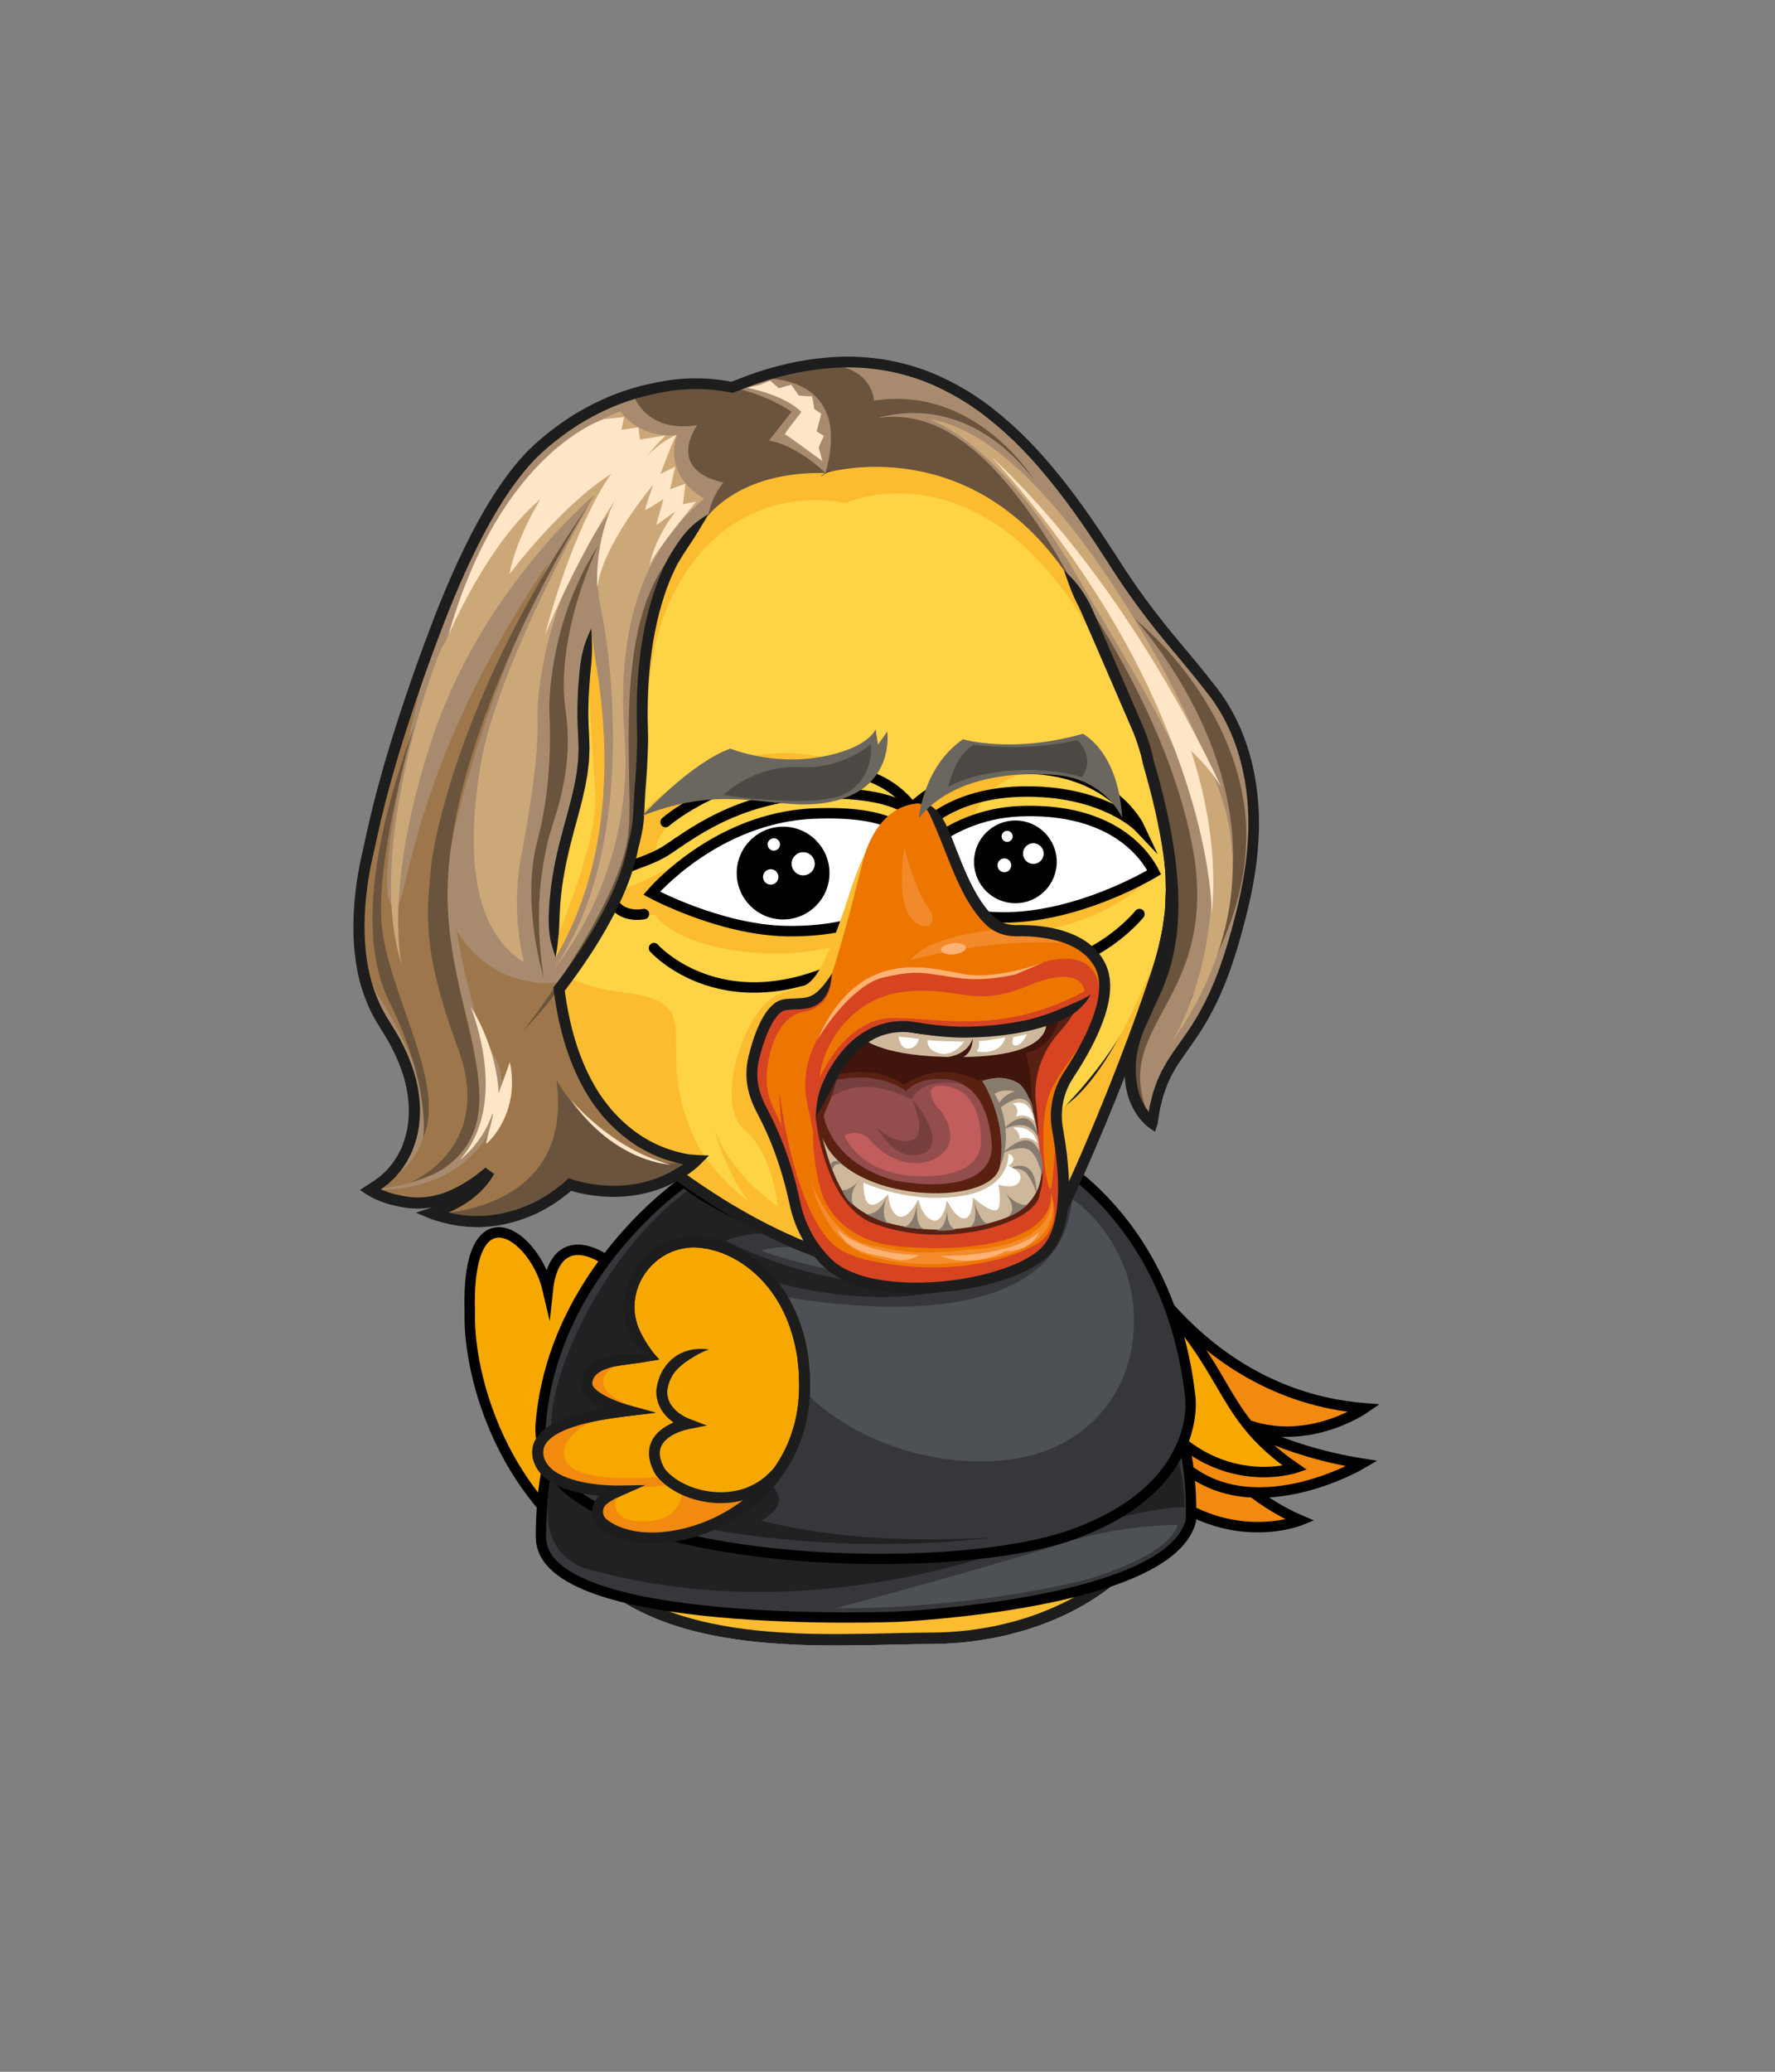 <?xml version="1.0" encoding="utf-8"?>
<svg
    version="1.1"
    xmlns="http://www.w3.org/2000/svg"
    xmlns:xlink="http://www.w3.org/1999/xlink"
    x="0px"
    y="0px"
    viewBox="0 0 510.24 595.28"
    style="enable-background:new 0 0 510.24 595.28;"
    xml:space="preserve"
>
<rect x="0" y="0" width="510.24" height="595.28" fill="#808080" stroke="none"/>
<style type="text/css">

        .drama0 {
    fill: #f18a0e;
    stroke: #000;
    stroke-width: 3;
    stroke-miterlimit: 10;
}

.drama1 {
    fill: #f7a800;
    stroke: #000;
    stroke-width: 3;
    stroke-miterlimit: 10;
}

.drama2 {
    fill: #f7a800;
}

.drama3 {
    fill: #f18a0e;
}

.drama4 {
    fill: #ffd346;
}

.drama5 {
    fill: #fff;
}

.drama6 {
    fill: #fbbc2f;
}

.drama7 {
    fill: #1d1d1d;
}

.drama8 {
    fill: #35373a;
    stroke: #000;
    stroke-width: 2.966;
    stroke-miterlimit: 10;
}

.drama9 {
    fill: #202123;
}

.drama10 {
    fill: #35373a;
}

.drama11 {
    fill: #4d5054;
}

.drama12 {
    fill: none;
    stroke: #000;
    stroke-width: 2.966;
    stroke-linejoin: round;
    stroke-miterlimit: 10;
}

.drama13 {
    opacity: 0.5;
    fill: #ffd346;
}

.drama14 {
    fill: #ffdc7b;
}

.drama15 {
    fill: #fff;
    stroke: #000;
    stroke-width: 3;
    stroke-miterlimit: 10;
}

.drama16 {
    fill: #fff;
    stroke: #000;
    stroke-width: 3.052;
    stroke-miterlimit: 10;
}

.drama17 {
    clip-path: url(#SVGID_2_);
}

.drama18 {
    fill: #4c3829;
    stroke: #000;
    stroke-width: 2.778;
    stroke-miterlimit: 10;
}

.drama19 {
    fill: none;
}

.drama20 {
    clip-path: url(#SVGID_4_);
}

.drama21 {
    fill: #4c3829;
    stroke: #000;
    stroke-width: 2.722;
    stroke-miterlimit: 10;
}

.drama22 {
    fill: #706259;
}

.drama23 {
    fill: #ed7601;
}

.drama24 {
    fill: #d64422;
}

.drama25 {
    fill: #5a2113;
}

.drama26 {
    fill: #3f150d;
}

.drama27 {
    fill: #ceb89b;
}

.drama28 {
    fill: #934d4c;
}

.drama29 {
    fill: #c15d5d;
}

.drama30 {
    fill: #773e3e;
}

.drama31 {
    fill: #877b6e;
}

.drama32 {
    fill: #f48b2c;
}

.drama33 {
    fill: #ffb273;
}

.drama34 {
    fill: #f2892a;
}

.drama35 {
    fill: #d8a132;
}

.drama36 {
    fill: #a88b6f;
}

.drama37 {
    fill: #9d774b;
}

.drama38 {
    fill: #6b543d;
}

.drama39 {
    fill: #cca879;
}

.drama40 {
    fill: #ffe6c7;
}

.drama41 {
    fill: none;
    stroke: #000;
    stroke-width: 0.4;
    stroke-miterlimit: 10;
}

.drama42 {
    fill: #7a6436;
}

.drama43 {
    fill: #4f3d1e;
}

.el-risitas-st0 {
    fill: #f7a800;
    stroke: #000;
    stroke-width: 3;
    stroke-miterlimit: 10;
}

.el-risitas-st1 {
    fill: #ffd346;
}

.el-risitas-st2 {
    fill: #fff;
}

.el-risitas-st3 {
    fill: #fbbc2f;
}

.el-risitas-st4 {
    fill: #1d1d1d;
}

.el-risitas-st5 {
    fill: #d25a63;
    stroke: #000;
    stroke-width: 4;
    stroke-miterlimit: 10;
}

.el-risitas-st6 {
    fill: #a48c70;
    stroke: #000;
    stroke-width: 4;
    stroke-linejoin: round;
    stroke-miterlimit: 10;
}

.el-risitas-st7 {
    fill: #decbbc;
}

.el-risitas-st8 {
    fill: #a48c70;
}

.el-risitas-st9 {
    fill: #765;
}

.el-risitas-st10 {
    fill: #f18a0e;
}

.el-risitas-st11 {
    fill: none;
    stroke: #000;
    stroke-width: 3;
    stroke-miterlimit: 10;
}

.el-risitas-st12 {
    fill: #d8a132;
}

.el-risitas-st13 {
    fill: #fff;
    stroke: #000;
    stroke-width: 3;
    stroke-miterlimit: 10;
}

.el-risitas-st14 {
    clip-path: url(#SVGID_2_);
}

.el-risitas-st15 {
    clip-path: url(#SVGID_4_);
}

.el-risitas-st16 {
    fill: #4f2c2a;
}

.el-risitas-st17 {
    fill: #684736;
}

.el-risitas-st18 {
    fill: #ed7601;
}

.el-risitas-st19 {
    fill: #5a2113;
}

.el-risitas-st20 {
    fill: #953100;
}

.el-risitas-st21 {
    fill: #d64422;
}

.el-risitas-st22 {
    fill: #ceb89b;
}

.el-risitas-st23 {
    fill: #3f150d;
}

.el-risitas-st24 {
    fill: #f2892a;
}

.el-risitas-st25 {
    opacity: 0.54;
    fill: #fff;
}

.el-risitas-st26 {
    opacity: 0.28;
    fill: #fff;
}

.el-risitas-st27 {
    fill: #6b665e;
}

.el-risitas-st28 {
    fill: #383432;
}

.el-risitas-st29 {
    fill: #827d75;
}

.el-risitas-st30 {
    opacity: 0.7;
    fill: #827d75;
}

.el-risitas-st31 {
    fill: #afaeae;
}

.el-risitas-st32 {
    fill: #4c4945;
}

.pepe-st0 {
    fill: #f7a800;
    stroke: #000;
    stroke-width: 4;
    stroke-miterlimit: 10;
}

.pepe-st1 {
    fill: #f7a800;
    stroke: #000;
    stroke-width: 3;
    stroke-miterlimit: 10;
}

.pepe-st2 {
    fill: #ffd346;
}

.pepe-st3 {
    fill: #fff;
}

.pepe-st4 {
    fill: #fbbc2f;
}

.pepe-st5 {
    fill: #1d1d1d;
}

.pepe-st6 {
    fill: #2433ff;
}

.pepe-st7 {
    fill: #1f2bd9;
}

.pepe-st8 {
    fill: none;
    stroke: #000;
    stroke-width: 3;
    stroke-miterlimit: 10;
}

.pepe-st9 {
    fill: #f7a800;
}

.pepe-st10 {
    fill: #f18a0e;
}

.pepe-st11 {
    fill: #fff;
    stroke: #000;
    stroke-width: 3;
    stroke-linecap: round;
    stroke-miterlimit: 10;
}

.pepe-st12 {
    fill: none;
    stroke: #000;
    stroke-width: 3;
    stroke-linecap: round;
    stroke-miterlimit: 10;
}

.pepe-st13 {
    fill: #ed7601;
}

.pepe-st14 {
    fill: #d64422;
}

.pepe-st15 {
    fill: #e8511c;
}

.pepe-st16 {
    fill: #569c3a;
    stroke: #000;
    stroke-width: 3;
    stroke-linecap: round;
    stroke-miterlimit: 10;
}

.pepe-st17 {
    fill: #467c2d;
}

            
            
            
</style>

            
            
            
            <g id="tail">
    <path class="el-risitas-st0" d="M196.37,395.3c-8.89-29.78-36.18-50.03-38.89-24.67c-3.78-16.22-23.56-29.78-22.44,6.44
		c-0.53,20.33,11.88,65.22,57.04,79.44C192.08,456.53,207.69,433.22,196.37,395.3z"/>
</g>

            <g id="left-wing_1_">
    <path class="drama0" d="M373.78,436.82c0,0-27.13,11.03-50.27-18.95c-23.13-29.99,8.54-21.95,8.54-21.95S348.34,426.01,373.78,436.82z
		"/>
    <path class="drama0" d="M319.93,351.35c0,0,20.89,49.13,72.28,53.3c0,0-18.1,12.51-36.94,3.36c0,0,12.01,8.59,36.24,12.53
		c0,0-32.35,19.12-52.78-0.66l-34.47-52.48L319.93,351.35z"/>
    <path class="drama1" d="M335.48,375.87c18.22,19.96,16.04,31.63,36.78,45.9c0,0-25.1,8.42-43.19-19.5
		C310.99,374.36,317.26,355.91,335.48,375.87z"/>
</g>

            <g id="body">
    <g>
        <path class="drama4" d="M272.48,322.75c0,0,44.99,0.34,63.6,60.2c18.61,59.86-26.94,87.8-68.6,87.8c-24.15,0-65.05,4.13-90.33-13.67
			c-18.72-13.17-24.28-42.32-15.67-64C186.27,330.71,222.08,322.75,272.48,322.75z"/>
        <path class="drama5" d="M272.48,322.75c2.1,0.61,3.77,1.28,5.54,1.87c1.77,0.61,3.62,1.2,5.99,1.92c0.65,0.19,1.6,0.51,2.78,0.92
			c0.59,0.2,1.23,0.46,1.91,0.72l0.62,0.24l1.19,0.51c0.8,0.33,1.59,0.69,2.38,1.08c0.8,0.37,1.59,0.77,2.37,1.19
			c0.79,0.41,1.58,0.84,2.35,1.31c3.12,1.82,6.18,3.95,9.11,6.37c5.84,4.88,11.15,10.93,15.59,17.85
			c4.42,6.93,8.1,14.64,10.87,22.81c2.79,8.15,4.89,16.69,5.37,25.37c0.28,4.33,0.06,8.67-0.48,12.95
			c-0.6,4.27-1.72,8.43-3.24,12.41c-3.04,7.98-8.22,14.9-14.32,20.42c-6.2,5.44-13.29,9.55-20.53,12.37
			c-3.61,1.46-7.27,2.56-10.88,3.44c-3.61,0.92-7.21,1.49-10.7,1.94c-3.5,0.41-6.92,0.62-10.22,0.65c-3.35,0.03-6.62,0.07-9.71,0.14
			c-12.39,0.33-22.52,0.4-29.55,0.07c-3.52-0.16-6.26-0.35-8.12-0.51c-1.86-0.15-2.84-0.27-2.84-0.27s-0.99-0.08-2.83-0.32
			c-1.85-0.21-4.56-0.59-8-1.22c-3.44-0.64-7.6-1.56-12.24-3.08c-4.64-1.51-9.76-3.65-14.84-6.87c-0.63-0.42-1.26-0.84-1.9-1.26
			c-0.59-0.47-1.2-0.94-1.8-1.42c-0.59-0.5-1.25-0.92-1.8-1.49c-0.56-0.55-1.13-1.11-1.71-1.68l-0.87-0.85l-0.78-0.95
			c-0.52-0.63-1.05-1.27-1.59-1.91c-0.53-0.64-0.96-1.38-1.45-2.07c-0.46-0.72-1-1.39-1.41-2.16c-0.81-1.53-1.77-3.02-2.43-4.69
			c-0.36-0.82-0.73-1.64-1.1-2.47c-0.3-0.86-0.61-1.72-0.91-2.59l-0.46-1.31c-0.13-0.44-0.24-0.9-0.37-1.35
			c-0.24-0.9-0.48-1.81-0.73-2.72c-0.21-0.92-0.36-1.86-0.55-2.8c-0.18-0.94-0.37-1.88-0.45-2.84c-0.11-0.96-0.22-1.92-0.33-2.89
			c-0.09-0.97-0.09-1.95-0.15-2.94c-0.15-1.97,0.02-3.96,0.05-5.96c0.07-1,0.2-2,0.3-3l0.16-1.51l0.27-1.5
			c0.19-1,0.34-2.01,0.56-3.01c0.26-0.99,0.52-1.98,0.78-2.97c0.22-1.01,0.61-1.96,0.94-2.94c0.35-0.97,0.64-1.95,1.08-2.93
			c0.83-1.96,1.6-3.96,2.49-5.91c0.9-1.95,1.73-3.94,2.71-5.87c0.48-0.97,0.95-1.94,1.43-2.92c0.48-0.97,1.01-1.92,1.52-2.88
			c2.01-3.85,4.3-7.57,6.69-11.23c2.45-3.61,5.09-7.1,7.95-10.39c2.9-3.25,5.99-6.32,9.31-9.1c3.33-2.76,6.88-5.21,10.58-7.35
			c7.39-4.32,15.46-7.11,23.47-9c4.02-0.91,8.04-1.6,12.02-2.13c1.99-0.22,3.96-0.49,5.93-0.65c0.98-0.09,1.96-0.17,2.93-0.26
			c0.82-0.06,1.63-0.11,2.43-0.17c3.33-0.22,6.08-0.33,7.45-0.38C265.36,324.4,268.22,323.83,272.48,322.75
			c-4.26-1.03-7.17-1.61-12.3-1.46c-1.39,0.03-4.17,0.14-7.55,0.36c-0.82,0.06-1.64,0.11-2.47,0.17c-0.99,0.09-1.98,0.17-2.98,0.26
			c-2,0.16-4.01,0.43-6.05,0.66c-4.06,0.54-8.19,1.25-12.34,2.19c-8.26,1.95-16.66,4.85-24.38,9.36c-3.86,2.23-7.58,4.79-11.05,7.68
			c-3.45,2.9-6.68,6.09-9.68,9.46c-2.96,3.41-5.69,7.01-8.21,10.73c-2.46,3.75-4.81,7.58-6.86,11.51c-0.52,0.98-1.06,1.95-1.55,2.94
			c-0.49,0.99-0.97,1.99-1.46,2.97c-1,1.97-1.85,3.99-2.76,5.98c-0.91,1.99-1.69,4.02-2.53,6.01c-0.44,0.98-0.76,2.05-1.14,3.08
			c-0.35,1.04-0.76,2.06-1,3.13c-0.28,1.06-0.55,2.11-0.82,3.16c-0.22,1.06-0.39,2.13-0.59,3.18l-0.28,1.59l-0.17,1.59
			c-0.1,1.06-0.23,2.12-0.31,3.17c-0.04,2.11-0.21,4.21-0.05,6.29c0.05,1.04,0.06,2.07,0.16,3.1c0.12,1.02,0.23,2.04,0.35,3.05
			c0.09,1.02,0.29,2.01,0.48,3c0.2,0.99,0.36,1.98,0.58,2.95c0.26,0.96,0.52,1.92,0.77,2.88c0.13,0.48,0.25,0.95,0.39,1.42
			l0.49,1.39c0.33,0.92,0.65,1.84,0.97,2.74c0.39,0.88,0.78,1.76,1.17,2.63c0.71,1.77,1.73,3.37,2.6,5
			c3.75,6.42,9,11.42,14.37,14.88c5.39,3.42,10.77,5.66,15.6,7.23c4.83,1.58,9.13,2.53,12.66,3.18c3.54,0.64,6.32,1.03,8.21,1.25
			c1.89,0.24,2.9,0.32,2.9,0.32s1,0.12,2.9,0.27c1.9,0.16,4.69,0.36,8.26,0.52c7.14,0.34,17.4,0.27,29.77-0.06
			c3.1-0.07,6.3-0.11,9.66-0.14c3.42-0.03,6.96-0.24,10.58-0.67c3.62-0.47,7.35-1.05,11.09-2.01c3.75-0.92,7.56-2.06,11.32-3.58
			c7.55-2.93,14.98-7.23,21.53-12.98c6.45-5.83,11.97-13.2,15.2-21.69c1.63-4.22,2.81-8.65,3.44-13.16
			c0.57-4.51,0.79-9.08,0.5-13.61c-0.51-9.07-2.69-17.91-5.55-26.27c-2.84-8.38-6.63-16.33-11.22-23.52
			c-4.61-7.18-10.15-13.49-16.27-18.61c-3.08-2.53-6.28-4.77-9.56-6.68c-0.81-0.49-1.64-0.95-2.47-1.38
			c-0.82-0.45-1.65-0.87-2.49-1.26c-0.83-0.41-1.66-0.79-2.5-1.14c-0.42-0.18-0.83-0.36-1.25-0.53l-0.65-0.25
			c-0.72-0.27-1.39-0.55-2.02-0.76c-1.25-0.43-2.26-0.76-2.94-0.95c-2.51-0.74-4.55-1.06-6.51-1.14
			C276.51,322.16,274.63,322.3,272.48,322.75z"/>
    </g>
    <path class="drama6" d="M161.48,393.08c0,0-15,40.33,14.67,62.67c0,0,14,15.67,63,15.67l34.33-1c0,0,42-1,60-32.67
		c0,0-14.67,20-93.67,20S160.48,409.42,161.48,393.08z"/>
    <path class="drama4" d="M176.48,366.08c10.33-17.33,32.33-19.33,47.67-13l-25.33-13.67C198.81,339.42,182.81,349.75,176.48,366.08z"/>
    <path class="drama7" d="M272.48,322.75c2.1,0.61,3.77,1.28,5.54,1.87c1.77,0.61,3.62,1.2,5.99,1.92c0.65,0.19,1.6,0.51,2.78,0.92
		c0.59,0.2,1.23,0.46,1.91,0.72l0.62,0.24l1.19,0.51c0.8,0.33,1.59,0.69,2.38,1.08c0.8,0.37,1.59,0.77,2.37,1.19
		c0.79,0.41,1.58,0.84,2.35,1.31c3.12,1.82,6.18,3.95,9.11,6.37c5.84,4.88,11.15,10.93,15.59,17.85c4.42,6.93,8.1,14.64,10.87,22.81
		c2.79,8.15,4.89,16.69,5.37,25.37c0.28,4.33,0.06,8.67-0.48,12.95c-0.6,4.27-1.72,8.43-3.24,12.41
		c-3.04,7.98-8.22,14.9-14.32,20.42c-6.2,5.44-13.29,9.55-20.53,12.37c-3.61,1.46-7.27,2.56-10.88,3.44
		c-3.61,0.92-7.21,1.49-10.7,1.94c-3.5,0.41-6.92,0.62-10.22,0.65c-3.35,0.03-6.62,0.07-9.71,0.14c-12.39,0.33-22.52,0.4-29.55,0.07
		c-3.52-0.16-6.26-0.35-8.12-0.51c-1.86-0.15-2.84-0.27-2.84-0.27s-0.99-0.08-2.83-0.32c-1.85-0.21-4.56-0.59-8-1.22
		c-3.44-0.64-7.6-1.56-12.24-3.08c-4.64-1.51-9.76-3.65-14.84-6.87c-0.63-0.42-1.26-0.84-1.9-1.26c-0.59-0.47-1.2-0.94-1.8-1.42
		c-0.59-0.5-1.25-0.92-1.8-1.49c-0.56-0.55-1.13-1.11-1.71-1.68l-0.87-0.85l-0.78-0.95c-0.52-0.63-1.05-1.27-1.59-1.91
		c-0.53-0.64-0.96-1.38-1.45-2.07c-0.46-0.72-1-1.39-1.41-2.16c-0.81-1.53-1.77-3.02-2.43-4.69c-0.36-0.82-0.73-1.64-1.1-2.47
		c-0.3-0.86-0.61-1.72-0.91-2.59l-0.46-1.31c-0.13-0.44-0.24-0.9-0.37-1.35c-0.24-0.9-0.48-1.81-0.73-2.72
		c-0.21-0.92-0.36-1.86-0.55-2.8c-0.18-0.94-0.37-1.88-0.45-2.84c-0.11-0.96-0.22-1.92-0.33-2.89c-0.09-0.97-0.09-1.95-0.15-2.94
		c-0.15-1.97,0.02-3.96,0.05-5.96c0.07-1,0.2-2,0.3-3l0.16-1.51l0.27-1.5c0.19-1,0.34-2.01,0.56-3.01c0.26-0.99,0.52-1.98,0.78-2.97
		c0.22-1.01,0.61-1.96,0.94-2.94c0.35-0.97,0.64-1.95,1.08-2.93c0.83-1.96,1.6-3.96,2.49-5.91c0.9-1.95,1.73-3.94,2.71-5.87
		c0.48-0.97,0.95-1.94,1.43-2.92c0.48-0.97,1.01-1.92,1.52-2.88c2.01-3.85,4.3-7.57,6.69-11.23c2.45-3.61,5.09-7.1,7.95-10.39
		c2.9-3.25,5.99-6.32,9.31-9.1c3.33-2.76,6.88-5.21,10.58-7.35c7.39-4.32,15.46-7.11,23.47-9c4.02-0.91,8.04-1.6,12.02-2.13
		c1.99-0.22,3.96-0.49,5.93-0.65c0.98-0.09,1.96-0.17,2.93-0.26c0.82-0.06,1.63-0.11,2.43-0.17c3.33-0.22,6.08-0.33,7.45-0.38
		C265.36,324.4,268.22,323.83,272.48,322.75c-4.26-1.03-7.17-1.61-12.3-1.46c-1.39,0.03-4.17,0.14-7.55,0.36
		c-0.82,0.06-1.64,0.11-2.47,0.17c-0.99,0.09-1.98,0.17-2.98,0.26c-2,0.16-4.01,0.43-6.05,0.66c-4.06,0.54-8.19,1.25-12.34,2.19
		c-8.26,1.95-16.66,4.85-24.38,9.36c-3.86,2.23-7.58,4.79-11.05,7.68c-3.45,2.9-6.68,6.09-9.68,9.46
		c-2.96,3.41-5.69,7.01-8.21,10.73c-2.46,3.75-4.81,7.58-6.86,11.51c-0.52,0.98-1.06,1.95-1.55,2.94c-0.49,0.99-0.97,1.99-1.46,2.97
		c-1,1.97-1.85,3.99-2.76,5.98c-0.91,1.99-1.69,4.02-2.53,6.01c-0.44,0.98-0.76,2.05-1.14,3.08c-0.35,1.04-0.76,2.06-1,3.13
		c-0.28,1.06-0.55,2.11-0.82,3.16c-0.22,1.06-0.39,2.13-0.59,3.18l-0.28,1.59l-0.17,1.59c-0.1,1.06-0.23,2.12-0.31,3.17
		c-0.04,2.11-0.21,4.21-0.05,6.29c0.05,1.04,0.06,2.07,0.16,3.1c0.12,1.02,0.23,2.04,0.35,3.05c0.09,1.02,0.29,2.01,0.48,3
		c0.2,0.99,0.36,1.98,0.58,2.95c0.26,0.96,0.52,1.92,0.77,2.88c0.13,0.48,0.25,0.95,0.39,1.42l0.49,1.39
		c0.33,0.92,0.65,1.84,0.97,2.74c0.39,0.88,0.78,1.76,1.17,2.63c0.71,1.77,1.73,3.37,2.6,5c3.75,6.42,9,11.42,14.37,14.88
		c5.39,3.42,10.77,5.66,15.6,7.23c4.83,1.58,9.13,2.53,12.66,3.18c3.54,0.64,6.32,1.03,8.21,1.25c1.89,0.24,2.9,0.32,2.9,0.32
		s1,0.12,2.9,0.27c1.9,0.16,4.69,0.36,8.26,0.52c7.14,0.34,17.4,0.27,29.77-0.06c3.1-0.07,6.3-0.11,9.66-0.14
		c3.42-0.03,6.96-0.24,10.58-0.67c3.62-0.47,7.35-1.05,11.09-2.01c3.75-0.92,7.56-2.06,11.32-3.58c7.55-2.93,14.98-7.23,21.53-12.98
		c6.45-5.83,11.97-13.2,15.2-21.69c1.63-4.22,2.81-8.65,3.44-13.16c0.57-4.51,0.79-9.08,0.5-13.61c-0.51-9.07-2.69-17.91-5.55-26.27
		c-2.84-8.38-6.63-16.33-11.22-23.52c-4.61-7.18-10.15-13.49-16.27-18.61c-3.08-2.53-6.28-4.77-9.56-6.68
		c-0.81-0.49-1.64-0.95-2.47-1.38c-0.82-0.45-1.65-0.87-2.49-1.26c-0.83-0.41-1.66-0.79-2.5-1.14c-0.42-0.18-0.83-0.36-1.25-0.53
		l-0.65-0.25c-0.72-0.27-1.39-0.55-2.02-0.76c-1.25-0.43-2.26-0.76-2.94-0.95c-2.51-0.74-4.55-1.06-6.51-1.14
		C276.51,322.16,274.63,322.3,272.48,322.75z"/>
</g>

            <g id="head">
    <path class="drama4" d="M336.81,255.9c0,52.92-64.45,99.85-96.33,99.85s-96.33-46.93-96.33-99.85s43.13-95.82,96.33-95.82
		S336.81,202.98,336.81,255.9z"/>
    <path class="drama7" d="M229.52,354.26c-0.96-0.54-1.84-1.03-2.69-1.47c-0.84-0.46-1.65-0.93-2.49-1.34c-0.85-0.4-1.7-0.86-2.64-1.29
		c-0.95-0.42-1.97-0.87-3.12-1.38c-0.62-0.28-1.57-0.64-2.71-1.19c-0.57-0.27-1.2-0.56-1.87-0.88l-0.6-0.28l-1.17-0.59
		c-0.78-0.4-1.57-0.8-2.36-1.2c-1.55-0.88-3.16-1.7-4.72-2.66c-3.18-1.83-6.31-3.94-9.49-6.13c-12.56-8.93-25.03-20.67-34.71-35.01
		c-2.38-3.6-4.6-7.34-6.57-11.23c-1.91-3.91-3.64-7.93-4.99-12.07c-1.31-4.16-2.34-8.4-2.95-12.7c-0.55-4.31-0.73-8.61-0.53-12.95
		c0.72-17.33,6.38-33.9,15-46.96c4.23-6.59,9.16-12.32,14.3-17.18c5.14-4.87,10.49-8.87,15.69-12.05
		c5.21-3.19,10.26-5.57,14.82-7.37c2.27-0.95,4.46-1.61,6.46-2.3c2.04-0.57,3.89-1.15,5.59-1.54c1.71-0.37,3.21-0.79,4.55-1
		c1.33-0.24,2.46-0.44,3.38-0.6c1.84-0.27,2.82-0.37,2.82-0.37s0.24-0.03,0.72-0.09c0.48-0.05,1.18-0.18,2.1-0.24
		c0.93-0.07,2.07-0.16,3.42-0.26c1.35-0.12,2.91-0.1,4.65-0.16c1.75-0.06,3.69,0.06,5.8,0.09c1.05,0.08,2.15,0.16,3.3,0.24
		c0.57,0.04,1.15,0.09,1.74,0.14c0.59,0.07,1.19,0.15,1.8,0.23c4.87,0.58,10.36,1.61,16.2,3.4c11.67,3.49,24.78,10.21,36.35,20.79
		c11.56,10.53,21.31,25.07,26.39,41.66c1.25,4.15,2.25,8.39,2.95,12.7c0.63,4.32,1.12,8.68,1.14,13.05l0.04,1.64
		c0,0.54-0.04,1.08-0.06,1.63l-0.14,3.25c0,1.09-0.22,2.15-0.34,3.23l-0.41,3.22l-0.67,3.17c-0.25,1.05-0.39,2.13-0.73,3.15
		l-0.91,3.1l-0.45,1.55l-0.56,1.51c-2.89,8.09-6.97,15.62-11.66,22.44c-2.33,3.42-4.85,6.65-7.44,9.71l-0.96,1.16l-1,1.11
		c-0.67,0.74-1.33,1.47-2,2.2c-0.65,0.74-1.32,1.45-2.02,2.14c-0.57,0.58-1.15,1.16-1.71,1.73c-1.15,1.2-2.26,2.23-3.19,3.09
		c-0.93,0.87-1.67,1.57-2.17,2.03c-1.88,1.68-3.3,3.06-4.54,4.5c-1.29,1.38-2.43,2.8-3.78,4.54c1.99-0.9,3.66-1.7,5.33-2.67
		c1.62-1.03,3.27-2.21,5.21-3.91c0.51-0.47,1.28-1.19,2.23-2.07c0.96-0.88,2.09-1.93,3.28-3.16c0.58-0.59,1.17-1.18,1.75-1.77
		c0.71-0.7,1.4-1.43,2.07-2.19c0.68-0.75,1.36-1.5,2.05-2.25l1.03-1.14l0.98-1.19c2.66-3.15,5.24-6.46,7.64-9.98
		c4.82-7.02,9.05-14.79,12.05-23.22l0.58-1.57l0.48-1.61l0.95-3.24c0.36-1.07,0.51-2.2,0.77-3.3l0.7-3.32l0.44-3.38
		c0.12-1.13,0.35-2.25,0.35-3.39l0.15-3.42c0.02-0.57,0.06-1.14,0.06-1.71l-0.04-1.7c-0.02-4.53-0.53-9.05-1.18-13.52
		c-0.73-4.46-1.76-8.86-3.05-13.16c-5.27-17.19-15.37-32.23-27.33-43.13c-11.98-10.96-25.55-17.9-37.64-21.52
		c-6.04-1.86-11.73-2.92-16.77-3.52c-0.63-0.08-1.25-0.16-1.86-0.23c-0.61-0.05-1.21-0.1-1.8-0.14c-1.18-0.09-2.32-0.17-3.41-0.25
		c-2.19-0.03-4.19-0.16-6-0.1c-1.81,0.06-3.42,0.04-4.81,0.17c-1.4,0.11-2.58,0.2-3.54,0.27c-0.96,0.06-1.69,0.2-2.18,0.25
		c-0.49,0.06-0.74,0.09-0.74,0.09s-1.01,0.11-2.92,0.39c-0.95,0.17-2.12,0.38-3.49,0.62c-1.38,0.22-2.94,0.65-4.71,1.03
		c-1.77,0.4-3.68,1-5.79,1.59c-2.07,0.71-4.34,1.4-6.69,2.38c-4.73,1.85-9.96,4.32-15.35,7.62c-5.39,3.3-10.93,7.43-16.25,12.47
		c-5.32,5.03-10.42,10.96-14.81,17.78c-8.92,13.51-14.79,30.69-15.54,48.63c-0.21,4.46-0.03,9.04,0.55,13.55
		c0.63,4.51,1.71,8.94,3.08,13.28c1.41,4.32,3.2,8.49,5.18,12.54c2.04,4.02,4.33,7.88,6.78,11.59c9.97,14.76,22.7,26.74,35.55,35.88
		c3.25,2.24,6.46,4.4,9.72,6.28c1.6,0.99,3.26,1.83,4.85,2.73c0.82,0.42,1.63,0.83,2.43,1.24l1.2,0.61l0.62,0.29
		c0.69,0.32,1.34,0.62,1.93,0.9c1.17,0.57,2.16,0.94,2.81,1.22C222.1,353.78,225.14,354.2,229.52,354.26z"/>
    <path class="drama6" d="M218.15,350.08c0,0-49-32.67-60-66c-9.67-30.33-9.67-54.67,11.33-92.33c0,0-32,32.67-22.33,80
		C156.81,319.08,208.81,347.42,218.15,350.08z"/>
    <path class="drama7" d="M229.52,354.26c-0.96-0.54-1.84-1.03-2.69-1.47c-0.84-0.46-1.65-0.93-2.49-1.34c-0.85-0.4-1.7-0.86-2.64-1.29
		c-0.95-0.42-1.97-0.87-3.12-1.38c-0.62-0.28-1.57-0.64-2.71-1.19c-0.57-0.27-1.2-0.56-1.87-0.88l-0.6-0.28l-1.17-0.59
		c-0.78-0.4-1.57-0.8-2.36-1.2c-1.55-0.88-3.16-1.7-4.72-2.66c-3.18-1.83-6.31-3.94-9.49-6.13c-12.56-8.93-25.03-20.67-34.71-35.01
		c-2.38-3.6-4.6-7.34-6.57-11.23c-1.91-3.91-3.64-7.93-4.99-12.07c-1.31-4.16-2.34-8.4-2.95-12.7c-0.55-4.31-0.73-8.61-0.53-12.95
		c0.72-17.33,6.38-33.9,15-46.96c4.23-6.59,9.16-12.32,14.3-17.18c5.14-4.87,10.49-8.87,15.69-12.05
		c5.21-3.19,10.26-5.57,14.82-7.37c2.27-0.95,4.46-1.61,6.46-2.3c2.04-0.57,3.89-1.15,5.59-1.54c1.71-0.37,3.21-0.79,4.55-1
		c1.33-0.24,2.46-0.44,3.38-0.6c1.84-0.27,2.82-0.37,2.82-0.37s0.24-0.03,0.72-0.09c0.48-0.05,1.18-0.18,2.1-0.24
		c0.93-0.07,2.07-0.16,3.42-0.26c1.35-0.12,2.91-0.1,4.65-0.16c1.75-0.06,3.69,0.06,5.8,0.09c1.05,0.08,2.15,0.16,3.3,0.24
		c0.57,0.04,1.15,0.09,1.74,0.14c0.59,0.07,1.19,0.15,1.8,0.23c4.87,0.58,10.36,1.61,16.2,3.4c11.67,3.49,24.78,10.21,36.35,20.79
		c11.56,10.53,21.31,25.07,26.39,41.66c1.25,4.15,2.25,8.39,2.95,12.7c0.63,4.32,1.12,8.68,1.14,13.05l0.04,1.64
		c0,0.54-0.04,1.08-0.06,1.63l-0.14,3.25c0,1.09-0.22,2.15-0.34,3.23l-0.41,3.22l-0.67,3.17c-0.25,1.05-0.39,2.13-0.73,3.15
		l-0.91,3.1l-0.45,1.55l-0.56,1.51c-2.89,8.09-6.97,15.62-11.66,22.44c-2.33,3.42-4.85,6.65-7.44,9.71l-0.96,1.16l-1,1.11
		c-0.67,0.74-1.33,1.47-2,2.2c-0.65,0.74-1.32,1.45-2.02,2.14c-0.57,0.58-1.15,1.16-1.71,1.73c-1.15,1.2-2.26,2.23-3.19,3.09
		c-0.93,0.87-1.67,1.57-2.17,2.03c-1.88,1.68-3.3,3.06-4.54,4.5c-1.29,1.38-2.43,2.8-3.78,4.54c1.99-0.9,3.66-1.7,5.33-2.67
		c1.62-1.03,3.27-2.21,5.21-3.91c0.51-0.47,1.28-1.19,2.23-2.07c0.96-0.88,2.09-1.93,3.28-3.16c0.58-0.59,1.17-1.18,1.75-1.77
		c0.71-0.7,1.4-1.43,2.07-2.19c0.68-0.75,1.36-1.5,2.05-2.25l1.03-1.14l0.98-1.19c2.66-3.15,5.24-6.46,7.64-9.98
		c4.82-7.02,9.05-14.79,12.05-23.22l0.58-1.57l0.48-1.61l0.95-3.24c0.36-1.07,0.51-2.2,0.77-3.3l0.7-3.32l0.44-3.38
		c0.12-1.13,0.35-2.25,0.35-3.39l0.15-3.42c0.02-0.57,0.06-1.14,0.06-1.71l-0.04-1.7c-0.02-4.53-0.53-9.05-1.18-13.52
		c-0.73-4.46-1.76-8.86-3.05-13.16c-5.27-17.19-15.37-32.23-27.33-43.13c-11.98-10.96-25.55-17.9-37.64-21.52
		c-6.04-1.86-11.73-2.92-16.77-3.52c-0.63-0.08-1.25-0.16-1.86-0.23c-0.61-0.05-1.21-0.1-1.8-0.14c-1.18-0.09-2.32-0.17-3.41-0.25
		c-2.19-0.03-4.19-0.16-6-0.1c-1.81,0.06-3.42,0.04-4.81,0.17c-1.4,0.11-2.58,0.2-3.54,0.27c-0.96,0.06-1.69,0.2-2.18,0.25
		c-0.49,0.06-0.74,0.09-0.74,0.09s-1.01,0.11-2.92,0.39c-0.95,0.17-2.12,0.38-3.49,0.62c-1.38,0.22-2.94,0.65-4.71,1.03
		c-1.77,0.4-3.68,1-5.79,1.59c-2.07,0.71-4.34,1.4-6.69,2.38c-4.73,1.85-9.96,4.32-15.35,7.62c-5.39,3.3-10.93,7.43-16.25,12.47
		c-5.32,5.03-10.42,10.96-14.81,17.78c-8.92,13.51-14.79,30.69-15.54,48.63c-0.21,4.46-0.03,9.04,0.55,13.55
		c0.63,4.51,1.71,8.94,3.08,13.28c1.41,4.32,3.2,8.49,5.18,12.54c2.04,4.02,4.33,7.88,6.78,11.59c9.97,14.76,22.7,26.74,35.55,35.88
		c3.25,2.24,6.46,4.4,9.72,6.28c1.6,0.99,3.26,1.83,4.85,2.73c0.82,0.42,1.63,0.83,2.43,1.24l1.2,0.61l0.62,0.29
		c0.69,0.32,1.34,0.62,1.93,0.9c1.17,0.57,2.16,0.94,2.81,1.22C222.1,353.78,225.14,354.2,229.52,354.26z"/>
</g>

            <g id="accessory">
    <path class="drama8" d="M163.16,407.67c0,0-7.66,7.07-7.66,34.01s102.3,22.86,102.3,22.86s78.51-3.42,84.54-27.61
		c0.77-24.52-7.78-38.1-7.78-38.1L163.16,407.67z"/>
    <path class="drama9" d="M329.87,406.34c0.02-0.35,10.14,4.64,10.68,26.72c0,0-10.79-0.88-47.26,11.26
		C293.29,444.33,328.68,427.88,329.87,406.34z"/>
    <path class="drama9" d="M302.46,440.36c0,0-64.16,29.99-133.65,10.44c-5.16-1.45-9.33-5.55-10.71-10.85
		c-1.25-4.79-1.18-11.74,2.26-21.67l152.79,8.06C313.14,426.33,321.77,431.96,302.46,440.36z"/>
    <path class="drama10" d="M196.57,339.64c0,0,25.99,21.42,68.06,19.88s32.6-29.6,32.6-29.6s38.77,16.56,44.94,71.56
		c0,0,3.74,26.06-34.14,39.53c-32.4,11.52-117.3,9.64-144.53-12.97c-5.7-4.74-8.68-12.07-8.02-19.46
		C159.35,365.07,196.57,339.64,196.57,339.64z"/>
    <path class="drama9" d="M196.25,394.27c7.63,26.36,37.37,31.95,24.42,41.45c-12.95,9.5-49.85-1.88-59.78-16.01
		s11.65-60.37,37.66-78.15c0,0,10.36,7.51,25.75,12.96C224.3,354.52,185.89,349.22,196.25,394.27z"/>
    <path class="drama9" d="M286.6,366.3c0,0-36.54,12.07-81-11.34c-0.58,0.15-10.5,3.09-10.5,3.09S243.87,384.41,286.6,366.3z"/>
    <path class="drama9" d="M284.58,441.83c0,0-48.05,6.92-97.97-6.33c0,0-14.82-4.71-13.67-16.49
		C174.09,407.23,190.06,447.13,284.58,441.83z"/>
    <path class="drama11" d="M217.54,371.01c0,0,86.47,20.47,90.64-26.36c0.58-0.29,22.64,15.63,16.83,44.17
		c-2.88,14.13-14.38,27.78-34.24,30.48C260.29,423.44,221.02,405.69,217.54,371.01z"/>
    <path class="drama11" d="M239.98,462.15c0.43,0,35.54,0.59,71.65-8.1c0.58-0.15,23.88-6.48,26.9-15.9c0,0-16.26-0.29-34.53,5.74
		C285.73,449.93,239.98,462.15,239.98,462.15z"/>
    <path class="drama11" d="M218.84,359.37c0,0,32.51,12.52,64.74,6.18c0,0,19.71-5.6,15.97-23.26c0,0-2.59,12.96-17.98,16.93
		c-25.9,4.56-43.16,0.29-43.16,0.29S226.03,356.87,218.84,359.37z"/>
    <path class="drama12" d="M196.57,339.64c0,0,25.99,21.42,68.06,19.88s32.6-29.6,32.6-29.6s38.77,16.56,44.94,71.56
		c0,0,3.74,26.06-34.14,39.53c-32.4,11.52-117.3,9.64-144.53-12.97c-5.7-4.74-8.68-12.07-8.02-19.46
		C159.35,365.07,196.57,339.64,196.57,339.64z"/>
</g>

            
            
            <g id="eyes">
    <path class="pepe-st4" d="M262.44,255.53c0,0-8.89,11.33-34.44,12.44c-20.67,0.22-40.67-11.33-40.67-11.33l13.11-11.33
		c0,0-19.33,10.44-25.11,11.33c0,0-0.89,6.89,12.89,6.22c0,0,6.89,10.67,34.44,11.11C256.88,273.75,262.44,255.53,262.44,255.53z"/>
    <path class="pepe-st4" d="M262.44,255.53c0,0,12.44,10.89,32.89,7.78c20.44-3.11,36.44-12.67,36.44-12.67s-11.11,15.56-41.56,18
		C266.44,269.97,262.44,255.53,262.44,255.53z"/>
    <path class="pepe-st4" d="M251.99,223.3c0,0-22.89-14.67-50.67-1.33c-27.78,13.33-20.44,26.44-20.44,26.44l7.56-2.22
		c0,0-3.11-12.44,27.56-21.56C237.33,217.3,251.99,223.3,251.99,223.3z"/>
    <path class="pepe-st4" d="M304.22,221.08c0,0-18.22-1.56-24.44,13.56c0,0-12,6.89-14.44,9.56c0,0,2.89-7.56-2.89-13.56
		C262.44,230.64,279.77,215.97,304.22,221.08z"/>
    <path class="pepe-st11" d="M258.22,251.75c0,0,11.78-17.78,35.11-18.67c23.1-0.88,34.22,9.33,38.44,17.56
		C331.77,250.64,285.33,279.08,258.22,251.75z"/>
    <path class="pepe-st11" d="M187.33,256.64c0,0,18.44-21.78,46.67-22.89c11.29-0.44,18.52,0.89,23.16,3.2
		c8.68,4.34,9.37,16.44,1.59,22.23c-7.41,5.51-19.41,8.66-32.97,8.35C206.66,267.08,187.33,256.64,187.33,256.64z"/>
    <path class="pepe-st12" d="M265.33,237.97c0,0-5.56-20.67-37.78-16.89c-23.11,3.56-36.22,15.11-36.22,15.11"/>
    <path class="pepe-st12" d="M185.11,262.64c0,0-8.22,1.78-9.78-6c-1.56-7.78,8.67-7.33,16.44-12.44c7.78-5.11,24-18.22,53.11-16
		c27.56,2.22,19.33,16.67,19.33,16.67"/>
    <path class="pepe-st12" d="M261.77,232.64c0,0,8.89-11.78,34-11.78c24.22,0.67,31.78,16.89,31.78,16.89s-7.78-8.22-25.56-10
		c-25.78-2.44-36.22,9.56-36.22,9.56"/>
    <path class="pepe-st12" d="M187.99,272.42c0,0,20.89,23.56,58.67,2.67"/>
    <path class="pepe-st12" d="M275.55,267.3c0,0,3.33,11.78,21.78,10.89c18.44-0.89,30.22-15.56,30.22-15.56"/>
    <circle cx="225.11" cy="250.86" r="13.33"/>
    <circle class="pepe-st3" cx="222.44" cy="242.64" r="1.78"/>
    <circle class="pepe-st3" cx="221.55" cy="251.97" r="2.22"/>
    <circle class="pepe-st3" cx="230.88" cy="248.19" r="3.33"/>
    <circle cx="291.88" cy="247.64" r="11.89"/>
    <circle class="pepe-st3" cx="289.51" cy="240.31" r="1.59"/>
    <circle class="pepe-st3" cx="288.71" cy="248.63" r="1.98"/>
    <circle class="pepe-st3" cx="297.04" cy="245.26" r="2.97"/>
</g>

            <g id="beak">
    <path class="drama6" d="M223.86,349.58c0,0-0.77-17.34-9.83-24.96c-9.06-7.62,0.11-34.56,9.28-38.65c9.17-4.09,10.6,2.43,21.09-29.82
		s21.87-23.19,21.87-23.19l-5.41,128.54l-28.49-4.64C232.36,356.87,225.29,355.55,223.86,349.58z"/>
    <path class="drama6" d="M148.47,281.04c0,0-2.65-8.39,1.47-10.9c4.12-2.5,2.65,11.93,29.3,15.02c26.65,3.09,6.33,15.31,21.79,44.76
		c17.37,28.27,63.17,36.37,63.17,36.37s-24.74-0.29-59.93-21.79C169.08,323.01,157.89,300.63,148.47,281.04z"/>
    <path class="drama6" d="M205.45,324.63c0,0,5.3,23.71,24.44,33.28s37.84,8.39,37.84,8.39S216.35,354.52,205.45,324.63z"/>
    <path class="drama6" d="M336.05,265.14c-10.37,32.34-20.96,62.07-32.1,85.1c0,0-5.3,11.19-14.87,12.66
		c-9.57,1.47,1.77-44.91,1.77-44.91S309.25,339.5,336.05,265.14z"/>
    <path class="drama23" d="M217.08,302.39c0,0,3.09-12.96,8.54-13.69c5.45-0.74,10.01,1.47,13.55-8.98c3.53-10.45,8.98-32.69,8.98-32.69
		s3.39-15.46,15.9-16.2c7.66,0,9.52,23.12,20.46,33.72c2.03,1.97,4.81,2.94,7.63,2.88c6.44-0.14,19.9,0.79,24.33,10.52
		c3.91,8.59-3.72,22.5-9.3,30.89c-3.09,4.64-4.2,10.3-3.18,15.79c1.98,10.69,3.79,28.28-3.86,35.33
		c-11.34,10.45-50.06,15.02-62.28,2.94c-5.73-5.66-8.25-11.9-9.32-16.94c-1.96-9.24-4.96-18.24-9.39-26.58
		C216.53,314.47,215,309.36,217.08,302.39z"/>
    <g>
        <g>
            <g>
                <path class="drama7" d="M336.82,254.17c-0.42,2.02-0.89,3.64-1.29,5.37c-0.41,1.72-0.74,3.53-1.13,5.85
					c-0.15,0.85-0.38,2.27-0.76,3.97c-0.05,0.21-0.09,0.43-0.14,0.65l-0.03,0.13l-0.11,0.46l-0.22,0.93
					c-0.16,0.62-0.29,1.26-0.47,1.89c-0.66,2.53-1.46,5.1-2.38,7.73c-1.78,5.32-3.73,10.79-5.78,16.3
					c-4.1,11.01-8.56,22.09-12.74,31.81c-2.08,4.86-4.11,9.37-5.96,13.38c-0.92,2-1.81,3.88-2.65,5.6c-0.42,0.85-0.8,1.74-1.17,2.38
					c-0.19,0.35-0.4,0.68-0.62,1c-0.21,0.32-0.42,0.64-0.65,0.93c-0.02,0.03-0.05,0.06-0.03,0.04c-1.45,1.89-3.11,3.56-4.91,4.9
					c-0.86,0.71-1.84,1.25-2.72,1.87c-0.95,0.51-1.88,1.01-2.8,1.5c-3.76,1.8-7.52,2.66-10.93,3.32c-1.74,0.19-3.37,0.48-4.95,0.57
					c-1.58,0.07-3.08,0.13-4.49,0.19c-1.42-0.05-2.75-0.1-4-0.14c-0.63-0.03-1.23-0.03-1.82-0.08c-0.59-0.06-1.15-0.12-1.7-0.18
					c-4.38-0.36-7.46-1.03-9.47-1.34c-1-0.18-1.72-0.38-2.2-0.48c-0.48-0.11-0.71-0.16-0.71-0.16s-0.54-0.12-1.56-0.36
					c-0.51-0.12-1.14-0.25-1.88-0.44c-0.73-0.21-1.58-0.45-2.52-0.72c-0.95-0.27-2-0.58-3.14-0.91c-1.13-0.39-2.35-0.81-3.67-1.26
					c-0.65-0.23-1.34-0.45-2.03-0.71c-0.69-0.27-1.39-0.55-2.12-0.84c-1.45-0.59-3-1.14-4.56-1.88c-6.34-2.74-13.58-6.5-21.1-11.22
					c-7.52-4.72-15.35-10.33-22.96-16.59c-3.87-3.08-7.45-6.38-10.81-10.01c-3.36-3.6-6.42-7.48-9.26-11.44
					c-2.82-3.96-5.39-8.03-7.69-12.09c-0.58-1.02-1.13-2.01-1.66-3c-0.47-1.04-0.93-2.06-1.4-3.08c-0.44-1.04-0.89-2.07-1.32-3.09
					c-0.38-0.95-0.76-1.89-1.14-2.83c-1.12-2.92-1.95-5.34-2.33-6.56c-0.72-2.24-1.34-3.98-1.98-5.62
					c-0.63-1.65-1.35-3.18-1.97-5.14c-0.37,2.04-0.39,3.82-0.26,5.64c0.14,1.83,0.52,3.72,1.24,6.05c0.38,1.27,1.23,3.76,2.38,6.76
					c0.38,0.95,0.77,1.92,1.16,2.89c0.45,1.04,0.9,2.09,1.35,3.16c0.48,1.06,0.97,2.14,1.46,3.22c0.56,1.06,1.15,2.12,1.74,3.15
					c2.35,4.15,4.98,8.31,7.87,12.37c2.91,4.05,6.04,8.03,9.51,11.75c3.43,3.72,7.25,7.22,11.13,10.31
					c7.7,6.33,15.64,12.02,23.28,16.81c7.64,4.8,15.03,8.64,21.51,11.43c1.6,0.75,3.19,1.32,4.67,1.92
					c0.74,0.29,1.47,0.58,2.17,0.86c0.71,0.27,1.41,0.49,2.08,0.72c1.35,0.46,2.6,0.89,3.76,1.29c1.18,0.34,2.26,0.65,3.23,0.93
					c0.97,0.28,1.84,0.53,2.6,0.74c0.76,0.19,1.41,0.33,1.94,0.45c1.05,0.24,1.61,0.37,1.61,0.37s0.24,0.05,0.73,0.17
					c0.49,0.1,1.23,0.31,2.27,0.49c2.08,0.32,5.25,1,9.78,1.38c0.56,0.06,1.15,0.12,1.75,0.18c0.61,0.05,1.24,0.05,1.89,0.09
					c1.31,0.05,2.69,0.1,4.17,0.15c1.48-0.06,3.05-0.12,4.71-0.19c1.66-0.09,3.4-0.39,5.23-0.6c3.63-0.7,7.66-1.62,11.77-3.58
					c1-0.54,2.02-1.08,3.07-1.65c0.98-0.68,2.04-1.28,3-2.06c2-1.48,3.85-3.34,5.51-5.51c-0.02,0.02,0.01-0.01,0.04-0.05
					c0.26-0.33,0.51-0.69,0.75-1.07c0.25-0.37,0.5-0.76,0.73-1.19c0.51-0.88,0.84-1.7,1.27-2.57c0.84-1.73,1.73-3.62,2.66-5.64
					c1.87-4.03,3.91-8.57,6-13.46c4.2-9.77,8.69-20.88,12.8-31.95c2.06-5.53,4.03-11.07,5.81-16.38c0.93-2.67,1.76-5.34,2.44-7.95
					c0.19-0.65,0.32-1.31,0.49-1.95l0.23-0.97l0.11-0.48l0.03-0.13c0.05-0.23,0.1-0.46,0.14-0.68c0.39-1.77,0.62-3.25,0.77-4.13
					c0.38-2.41,0.45-4.34,0.34-6.17C337.7,257.9,337.4,256.16,336.82,254.17z"/>
            </g>
        </g>
    </g>
    <path class="drama24" d="M233.72,325.07c0,0-0.74,22.97,11.63,31.51c12.37,8.54,43.29,1.03,43.29,1.03s-28.86,10.6-46.09,2.06
		C228.42,352.6,224,313.29,224,313.29s1.03,42.11,13.84,49.62c12.81,7.51,19.29,8.83,43.73,5.45s24.88-19.73,24.44-25.91
		c-1.18-12.52-2.21-20.47-2.21-20.47s-0.59,12.37-1.47,18.55c-0.88,6.18-5.01-17.52,0-27.68c5.01-10.16,15.46-17.96,13.55-29.6
		c-1.91-11.63-15.9-6.77-15.9-6.77s-10.31,5.6-21.2,4.86c-10.9-0.74-20.47-4.86-29.74,1.77c-9.28,6.63-20.32,18.99-16.93,34.16
		L233.72,325.07z"/>
    <path class="drama25" d="M309.84,288.7c0,0-10.16,8.1-32.54,7.95c-17.08,0.29-20.76-4.12-29.45,2.36c-8.69,6.48-13.4,21.94-13.4,21.94
		s2.21,23.56,15.35,30.07c21.2,8.83,48.29,0.4,49.03-7.84c5.41-16.45-15.35-34.6-15.35-34.6l4.42-0.59l10.6,18.26
		c0,0-0.05-3.88-0.68-9.14c-0.83-6.94,1.24-13.86,5.65-19.28C305.61,295.21,307.64,293.44,309.84,288.7z"/>
    <path class="drama26" d="M296.59,320.36c0,0,0.59-9.72-1.77-17.82c0,0,7.51-0.59,9.87-10.75c0,0-17.23,7.07-38.13,4.42
		c0,0-11.04-1.91-16.93,2.06c-7.51,5.3-10.01,10.75-10.01,10.75s11.48-3.53,20.17,2.65c0.59-0.29,9.72-7.21,21.35-1.18
		C281.13,310.49,290.55,306.96,296.59,320.36z"/>
    <path class="drama27" d="M249.14,299.12c0,0,6.85,5.3,30.15,4.53c22.88-0.76,21.42-9.5,21.42-9.5s-15.46,6.52-40.2,2.32
		C260.52,296.47,254.11,295.03,249.14,299.12z"/>
    <path class="drama27" d="M236.44,326.95c0,0,3.09,14.02,8.83,19.21c5.74,5.19,15.46,6.4,15.46,6.4s13.58,2.76,27.83-2.43
		s10.38-18.22,10.38-18.22s-1.21-17.78-6.4-20.76s-10.38-0.33-10.05-0.33c0.33,0,7.73,13.14,4.86,24.63
		C284.48,346.93,243.73,345.83,236.44,326.95z"/>
    <path class="drama28" d="M236.78,320.54c0,0,1.66,13.36,20.32,18.66c15.02,2.76,29.15,0.66,27.94-11.26s-6.4-17.56-14.02-17.89
		c-7.62-0.33-10.49,3.53-10.49,3.53s-8.72-6.29-19.66-2.87L236.78,320.54z"/>
    <path class="drama29" d="M242.74,326.28c0,0,4.2,11.48,22.09,11.71s17.12-9.5,17.12-9.5s0.99-13.8-8.72-16.12
		c-9.72-2.32-3.98,5.96-3.64,5.96s6.29,7.18,2.1,12.26c-4.2,5.08-14.58,5.63-22.09-3.64C245.94,324.18,242.74,326.28,242.74,326.28z
		"/>
    <path class="drama30" d="M252.01,323.96c0.33,0.11,4.64,9.5,12.48,7.73c7.84-1.77,0.77-13.03-2.43-15.9c0,0,4.53,9.61,0.55,11.6
		C258.09,329.71,252.01,323.96,252.01,323.96z"/>
    <path class="drama30" d="M240.53,310.27c0,0,11.6-2.76,19.99,3.31c0,0,6.18-6.52,16.34-1.99c0,0-11.04-2.76-14.8,4.2
		c-0.55,0.33-12.81-7.62-23.08-0.55L240.53,310.27z"/>
    <path class="drama26" d="M268.4,303.79c0,0,8.91,1.25,11.19-5.37c0,0,0.29,4.93-4.27,5.89C275.32,304.31,270.31,305.93,268.4,303.79z"
    />
    <path class="drama5" d="M266.63,298.86c0,0-0.52,2.94,3.61,3.83c4.12,0.88,6.92-3.39,6.92-3.39S270.09,299.23,266.63,298.86z"/>
    <path class="drama5" d="M281.35,299.15c0,0,0.44,1.62-0.59,2.94c0,0,6.7,1.55,8.25-4.05C289.01,298.05,283.78,299.08,281.35,299.15z"
    />
    <path class="drama5" d="M291.36,297.98c0,0-1.18,2.58,0.66,2.43c1.84-0.15,3.17-3.24,3.17-3.24L291.36,297.98z"/>
    <path class="drama5" d="M258.31,297.83l5.82,0.66c0,0-0.52,2.72-3.02,2.8C258.6,301.36,258.31,297.83,258.31,297.83z"/>
    <path class="drama31" d="M259.41,352.53c-0.29-0.05,3.17,1.1,4.34-7.44c0,0-1.1,7.29,1.99,8.1
		C265.74,353.19,261.77,352.9,259.41,352.53z"/>
    <path class="drama31" d="M268.84,353.49c0,0,3.17,0.29,3.39-6.18c0,0-0.15,5.82,2.72,5.96C274.95,353.26,270.9,353.93,268.84,353.49z"
    />
    <path class="drama31" d="M278.48,352.75c0,0,3.02-0.66,1.47-7.73c0,0,1.77,6.55,4.2,6.55C284.15,351.57,280.47,352.45,278.48,352.75z"
    />
    <path class="drama31" d="M255.66,351.64c0,0-3.24-0.88-0.44-9.13c0,0-1.55,6.7-6.26,6.33C248.96,348.85,253.45,351.13,255.66,351.64z"
    />
    <path class="drama31" d="M245.28,346.16c0,0-1.77-3.5,2.06-7.4c0,0-2.8,3.53-5.3,3.17C242.04,341.93,243.14,345.02,245.28,346.16z"/>
    <path class="drama31" d="M239.32,336.18c0,0,0.15-2.06,2.43-1.69l-0.52-0.81c0,0-2.13-0.52-2.43,1.03L239.32,336.18z"/>
    <path class="drama31" d="M287.83,341.34c0,0,5.74,5.96,1.69,8.32c0,0,3.53-1.33,5.89-3.53C295.41,346.12,292.4,347.3,287.83,341.34z"
    />
    <path class="drama31" d="M289.08,336.18c0.22,0,4.34-1.47,6.26,1.25c1.91,2.72,2.58,5.45,2.58,5.45s0.29-5.15-2.28-7.14
		S289.08,336.18,289.08,336.18z"/>
    <path class="drama31" d="M288.2,331.33c0,0,4.42-2.13,7.14-1.18c2.72,0.96,4.2,7.44,4.2,7.44s1.1-5.52-2.21-8.91
		C294.01,325.29,288.2,331.33,288.2,331.33z"/>
    <path class="drama31" d="M288.2,324.63c-0.31,0.3,7.88-4.79,10.45,3.09C298.65,327.72,297.4,315.57,288.2,324.63z"/>
    <path class="drama31" d="M286.28,319.4c0,0,8.91-8.69,10.67,0.59c0,0,0.22-7.21-5.52-6.33C286.65,315.35,286.28,319.4,286.28,319.4z"
    />
    <path class="drama31" d="M282.46,310.57c0,0,9.42-3.61,13.1,4.42c0,0-5.82-3.24-9.72-0.66c0.44,0.07,6.18,10.6,1.51,21.13
		C287.35,335.45,290.22,323.93,282.46,310.57z"/>
    <path class="drama5" d="M248.22,339.79c0,0,13.77,6.63,29.52,3.61c12.96-2.65,12.15-11.93,12.15-11.93s3.31,1.4-0.07,3.53
		c0,0,4.71,1.62,3.31,4.34c-1.4,2.72-6.11,1.03-6.11,1.03s1.33,7.36-0.88,7.44c-2.21,0.07-6.48-3.75-6.48-3.75s0.07,6.04-2.5,6.04
		s-4.93-5.15-4.93-5.15s-1.1,6.77-4.2,5.67c-3.09-1.1-4.05-6.04-4.05-6.04s-2.8,5.89-5.6,4.93s-3.09-6.4-3.09-6.4
		s-3.17,3.75-5.23,2.94C248,345.24,248.22,339.79,248.22,339.79z"/>
    <path class="drama5" d="M291.29,324.11c-0.26-0.15,5.6-1.18,6.92,4.34c0,0-2.43-2.36-5.08-1.25
		C293.13,327.2,293.21,325.22,291.29,324.11z"/>
    <path class="drama5" d="M291.14,317.12c0,0,4.93-2.21,6.11,4.93c0,0-2.06-2.43-5.23-1.18C292.03,320.87,293.35,318.37,291.14,317.12z"
    />
    <path class="drama23" d="M235.56,309.83c0,0,7.18-17.45,21.42-17.34c14.25,0.11,31.14,4.86,54.77-7.62c0,0-0.11-8.72-17.78-0.99
		c-14.8,5.63-18.44-0.66-34.12,1.1C244.17,286.75,236.22,301.1,235.56,309.83z"/>
    <path class="drama23" d="M302.04,342.74c0,0,0.09,0.19,0.2,0.52c0.72,2,2.81,10.54-4.95,14.61c-9.06,4.75-25.62,8.83-46.82,4.42
		c-20.96-4.37-15.57-24.07-15.57-24.07s1.88,19.21,25.95,20.1C288.46,360.18,303.03,353.12,302.04,342.74z"/>
    <path class="drama32" d="M233.24,339.76c0.11,0.33,5.63,15.68,16.56,17.89c10.93,2.21,13.36,3.2,33.46,0.99
		c20.1-2.21,19.1-14.02,19.1-14.02s4.09,13.25-18.11,17.01c-22.2,3.75-34.23,0-39.2-2.98C235.78,352.45,233.24,339.76,233.24,339.76
		z"/>
    <path class="drama33" d="M240.64,353.23c-0.24-0.5,5.52,6.96,23.63,7.4c0,0-3.64,2.32-7.51,1.1
		C252.9,360.52,244.4,360.85,240.64,353.23z"/>
    <path class="drama33" d="M270.57,360.85c0,0,19.77,0.55,28.16-6.85c0,0-1.77,5.41-9.72,5.52
		C289.01,359.52,279.84,364.71,270.57,360.85z"/>
    <path class="drama24" d="M227.06,341.3c0,0-2.87-13.14-8.39-22.75c0,0-4.27-5.93-1.58-16.16c2.69-10.23,6.88-12.99,6.88-12.99
		s1.21-1.44,6.85-1.21c0,0,5.85,0.33,8.17-7.84c0,0,0.77,8.83-7.95,10.38c-8.72,1.55-10.27,14.8-10.27,14.8
		c-1.77,10.6,2.83,13.38,4.42,19.66C225.18,325.18,227.83,338.87,227.06,341.3z"/>
    <path class="drama34" d="M259.97,243.35c0,0,2.54,11.37,6.74,17.23c4.2,5.85-2.32,7.95-5.74,1.77
		C257.86,256.74,259.97,243.35,259.97,243.35z"/>
    <path class="drama34" d="M309.99,271.51c0,0-17.45-3.42-48.26,4.31c5.96-7.62,26.39-8.83,26.39-8.83S305.13,266.43,309.99,271.51z"/>
    <g>
        <g>
            <g>
                <path class="drama7" d="M264.05,230.84c1.01,0.26,1.68,0.86,2.17,1.5c0.5,0.65,0.87,1.36,1.24,2.1c0.7,1.51,1.39,3.16,2.3,5.33
					c0.24,0.59,0.61,1.48,1.06,2.58c0.22,0.56,0.46,1.17,0.72,1.83c0.34,0.86,0.68,1.73,1.03,2.62c0.4,1,0.81,2.02,1.23,3.05
					c0.86,2.06,1.79,4.17,2.88,6.28c1.09,2.11,2.33,4.24,3.85,6.26c0.77,1,1.58,2.01,2.52,2.93c0.91,0.98,2.14,1.88,3.42,2.49
					c1.29,0.62,2.7,1,4.13,1.14c0.36,0.04,0.72,0.06,1.08,0.06l1,0c0.62-0.01,1.23,0,1.85,0.01c2.47,0.06,4.96,0.32,7.4,0.82
					c2.43,0.51,4.81,1.27,6.94,2.43c2.13,1.15,3.99,2.72,5.27,4.69c2.73,3.87,1.99,9.17,0.51,13.9c-1.57,4.78-3.93,9.32-6.5,13.56
					c-0.65,1.06-1.31,2.1-1.98,3.13c-0.69,1.04-1.41,2.23-1.95,3.41c-1.11,2.39-1.78,4.92-2.03,7.44c-0.13,1.26-0.14,2.52-0.06,3.75
					c0.03,0.62,0.11,1.23,0.19,1.84c0.1,0.58,0.2,1.16,0.29,1.73c0.4,2.19,0.71,4.34,0.96,6.43c0.48,4.17,0.71,8.12,0.54,11.69
					c-0.16,3.57-0.69,6.77-1.6,9.37c-0.9,2.62-2.23,4.51-3.59,5.76c-1.42,1.28-2.8,2.06-3.72,2.59c-0.47,0.25-0.83,0.45-1.07,0.58
					c-0.24,0.13-0.37,0.19-0.37,0.19s-0.52,0.24-1.49,0.7c-0.99,0.43-2.46,1.06-4.41,1.7c-3.88,1.31-9.69,2.78-16.9,3.45
					c-3.6,0.33-7.55,0.51-11.71,0.25c-2.08-0.1-4.22-0.35-6.38-0.7c-2.16-0.35-4.34-0.87-6.46-1.62c-2.11-0.75-4.18-1.73-5.97-3.07
					c-0.48-0.31-0.85-0.71-1.27-1.07c-0.42-0.37-0.83-0.83-1.24-1.25c-0.8-0.88-1.58-1.79-2.29-2.76c-1.44-1.93-2.66-4.04-3.64-6.3
					c-0.48-1.13-0.91-2.29-1.26-3.47c-0.37-1.2-0.61-2.36-0.9-3.69c-1.14-5.17-2.64-10.34-4.55-15.35c-0.95-2.51-2-4.98-3.17-7.39
					c-0.57-1.19-1.21-2.42-1.8-3.55c-0.58-1.12-1.09-2.24-1.5-3.39c-0.83-2.28-1.22-4.64-1.09-6.99c0.06-1.17,0.21-2.34,0.49-3.49
					c0.05-0.29,0.14-0.57,0.22-0.86l0.25-0.93c0.15-0.57,0.31-1.16,0.49-1.73c0.71-2.3,1.56-4.54,2.64-6.51
					c0.54-0.99,1.15-1.9,1.81-2.64c0.33-0.37,0.69-0.68,1.04-0.93c0.18-0.12,0.35-0.22,0.53-0.3c0.17-0.08,0.38-0.14,0.35-0.13
					l0.35-0.07c0.18-0.02,0.35-0.04,0.52-0.06c0.34-0.04,0.69-0.06,1.02-0.08c0.7-0.03,1.36-0.06,1.96-0.09
					c1.25-0.05,2.35-0.19,3.09-0.37c1.38-0.31,2.59-1,3.46-1.8c0.21-0.21,0.43-0.41,0.62-0.61c0.17-0.22,0.33-0.44,0.49-0.65
					c0.34-0.42,0.54-0.88,0.78-1.31c0.84-1.77,1.15-3.53,1.35-5.58c-1.14,1.72-2.14,3.09-3.25,4.3c-1.15,1.2-2.27,2.18-4.15,2.6
					c-0.52,0.12-1.36,0.23-2.53,0.27c-0.61,0.03-1.28,0.05-1.99,0.08c-0.37,0.02-0.75,0.04-1.16,0.09c-0.2,0.02-0.41,0.04-0.62,0.07
					c-0.24,0.04-0.54,0.1-0.8,0.16l-0.22,0.08c-0.19,0.07-0.39,0.12-0.56,0.21c-0.36,0.16-0.69,0.35-1,0.56
					c-0.61,0.42-1.14,0.9-1.6,1.41c-0.91,1.02-1.63,2.12-2.25,3.25c-1.24,2.26-2.13,4.65-2.89,7.1c-0.19,0.62-0.36,1.23-0.53,1.87
					l-0.24,0.89c-0.09,0.32-0.18,0.64-0.25,0.97c-0.32,1.31-0.49,2.67-0.56,4.04c-0.15,2.76,0.33,5.59,1.28,8.19
					c0.47,1.3,1.04,2.56,1.66,3.76c0.62,1.19,1.19,2.3,1.76,3.47c1.12,2.33,2.14,4.71,3.06,7.14c1.85,4.86,3.31,9.87,4.42,14.91
					c0.27,1.23,0.56,2.62,0.96,3.91c0.39,1.3,0.86,2.58,1.39,3.82c1.07,2.48,2.42,4.81,4,6.92c0.78,1.07,1.64,2.06,2.51,3.02
					c0.46,0.47,0.87,0.94,1.38,1.39c0.52,0.44,0.99,0.94,1.55,1.3c2.14,1.6,4.49,2.69,6.82,3.52c2.34,0.82,4.68,1.38,6.97,1.76
					c2.29,0.38,4.54,0.63,6.72,0.74c4.36,0.26,8.45,0.07,12.19-0.27c7.47-0.7,13.5-2.22,17.6-3.61c2.06-0.67,3.63-1.35,4.69-1.81
					c1.05-0.5,1.61-0.76,1.61-0.76s0.14-0.06,0.41-0.2c0.27-0.14,0.66-0.36,1.18-0.64c1.02-0.59,2.54-1.45,4.27-2.99
					c1.77-1.59,3.42-4.04,4.45-7.04c1.06-3,1.61-6.49,1.78-10.27c0.18-3.79-0.06-7.88-0.56-12.19c-0.26-2.15-0.58-4.36-0.98-6.61
					c-0.09-0.54-0.18-1.08-0.27-1.63c-0.07-0.53-0.14-1.06-0.16-1.59c-0.07-1.07-0.06-2.16,0.05-3.25c0.22-2.18,0.8-4.37,1.75-6.42
					c0.49-1.05,1.05-1.97,1.73-3.01c0.69-1.05,1.37-2.13,2.04-3.22c2.65-4.38,5.11-9.07,6.81-14.23c0.82-2.59,1.43-5.32,1.47-8.19
					c0.03-0.71-0.07-1.44-0.1-2.17c-0.08-0.72-0.26-1.45-0.4-2.18c-0.24-0.71-0.48-1.43-0.77-2.11c-0.35-0.64-0.68-1.3-1.07-1.92
					c-1.6-2.47-3.91-4.4-6.39-5.74c-2.49-1.35-5.15-2.2-7.81-2.75c-2.66-0.55-5.32-0.82-7.96-0.88c-0.66-0.01-1.31-0.03-1.97-0.01
					l-0.91,0c-0.27-0.01-0.55-0.02-0.82-0.05c-1.08-0.11-2.13-0.39-3.09-0.85c-0.97-0.47-1.77-1.04-2.54-1.86
					c-0.82-0.8-1.54-1.7-2.24-2.6c-1.38-1.83-2.53-3.81-3.57-5.81c-1.03-2-1.94-4.04-2.77-6.05c-0.41-1.01-0.81-2.01-1.21-3
					c-0.35-0.88-0.69-1.76-1.03-2.61c-0.26-0.66-0.51-1.28-0.73-1.85c-0.45-1.13-0.84-2.04-1.1-2.65c-0.97-2.24-2-3.96-3.28-5.4
					c-0.67-0.71-1.41-1.35-2.3-1.83C266.16,230.82,265.06,230.58,264.05,230.84z"/>
            </g>
        </g>
    </g>
    <g>
        <g>
            <g>
                <path class="drama7" d="M313.52,285.76c-1.7,1.16-3.27,1.75-4.83,2.47c-1.57,0.71-3.25,1.38-5.37,2.29
					c-0.74,0.27-1.9,0.79-4.45,1.57c-4.32,1.42-12,2.63-18.62,2.83c-3.29,0.19-6.28,0.02-8.46-0.14c-2.18-0.17-3.53-0.35-3.53-0.35
					s-1.13-0.13-2.99-0.41c-0.94-0.14-1.98-0.34-3.38-0.51c-1.36-0.12-2.87-0.2-4.46-0.02c-1.6,0.12-3.25,0.53-4.88,1.05
					c-0.8,0.31-1.61,0.63-2.39,1c-0.75,0.43-1.53,0.8-2.25,1.27c-0.69,0.5-1.41,0.96-2.06,1.48c-0.62,0.55-1.23,1.09-1.83,1.62
					c-0.56,0.56-1.06,1.14-1.56,1.68c-0.25,0.28-0.5,0.54-0.72,0.81c-0.21,0.28-0.42,0.56-0.62,0.83c-0.56,0.78-1.12,1.45-1.52,2.12
					c-0.4,0.66-0.76,1.25-1.08,1.78c-0.66,1.03-1.01,1.85-1.29,2.4c-2.21,4.44-2.49,7.35-2.76,11.43c2.18-3.52,3.43-5.89,5.54-10.02
					c0.26-0.51,0.6-1.28,1.21-2.22c0.29-0.48,0.62-1.03,1-1.64c0.37-0.62,0.88-1.22,1.39-1.93c0.18-0.25,0.37-0.5,0.56-0.76
					c0.2-0.25,0.43-0.48,0.65-0.73c0.45-0.48,0.9-1.01,1.4-1.5c0.52-0.46,1.06-0.94,1.61-1.42c0.57-0.45,1.19-0.85,1.79-1.28
					c0.62-0.41,1.29-0.72,1.93-1.1c0.67-0.31,1.36-0.58,2.04-0.85c1.39-0.43,2.79-0.79,4.16-0.89c1.36-0.16,2.66-0.09,3.83,0.01
					c1.12,0.14,2.31,0.35,3.25,0.49c1.91,0.28,3.08,0.42,3.08,0.42s1.4,0.19,3.66,0.37c2.25,0.17,5.41,0.35,8.83,0.16
					c1.7-0.09,3.48-0.13,5.26-0.34c0.89-0.09,1.78-0.17,2.67-0.26c0.88-0.13,1.75-0.26,2.61-0.39c1.72-0.21,3.35-0.62,4.86-0.91
					c1.49-0.38,2.86-0.71,4.01-1.07c2.7-0.83,3.96-1.4,4.74-1.69c2.27-1,3.98-2,5.39-3.23C311.31,288.94,312.56,287.6,313.52,285.76
					z"/>
            </g>
        </g>
    </g>
    <path class="drama33" d="M235.01,298.68c0,0,9.06-15.46,18.77-17.78c9.72-2.32,12.15-1.33,20.98,0s17.34-0.99,17.34-0.99l7.88-3.42
		c0,0-14.06,5.63-24.44,3.09C266.92,278.25,246.94,271.73,235.01,298.68z"/>

    <ellipse transform="matrix(0.995 -0.105 0.105 0.995 -27.119 30.301)" class="drama33" cx="273.94" cy="272.45" rx="3.59" ry="1.6"/>
</g>

            <g id="on-head">
    <g>
        <path class="drama4" d="M332.63,235.62c0,0-18.77-73.99-93.02-72.96c-61.25,0-86.43,58.16-86.43,88.2h-10.6
			c0,0,1.18-73.91,45.94-106.01s119.26-26.36,142.97,74.21L332.63,235.62z"/>
        <path class="drama6" d="M139.49,251.6h12.66c0,0,12.66-84.52,40.2-99.09s50.65-7.95,50.65-7.95s57.39-26.21,88.97,82.67l-0.44-10.16
			c0,0-14.61-66.33-50.54-89.6s-80.54-5.3-80.54-5.3s-25.33,7.51-46.82,30.48S139.49,251.6,139.49,251.6z"/>
        <path class="drama6" d="M243,144.55c0,0-30.78-7.89-48.33,24.07c-4.09,7.44-6.57,15.67-7.6,24.11c-3.91,31.91-2.67,44.07-6.5,56.37
			c-4.12,13.25-23.56,37.84-23.56,37.84l-2.21-5.15c0,0,17.37-37.1,16.34-53.6c-1.03-16.49-1.91-30.04-1.91-30.04
			s-2.36,37.69-7.95,56.98s-9.57,24.15-9.57,24.15s-8.25-7.66,1.77-63.31s21.35-79.8,43.58-93.2S243,144.55,243,144.55z"/>
        <path class="drama36" d="M347.32,197.11c-6.78-8.95-16.09-18.24-26.43-34.45c-22.09-34.6-52.12-75.68-110.72-51.24
			c0,0-27.68-7.21-55.07,17.08s-45.94,104.83-45.94,104.83s-14.43,37.25,1.33,60.96c15.75,23.71,7.36,41.82-4.27,47.56
			c0,0,15.9,11.04,34.31-5.15c0,0-2.94,7.51-16.49,11.93c0,0,20.76,8.83,39.75-8.25c0,0,20.47,7.51,36.37-6.92
			c0,0-32.83-0.29-39.31-47.85c-0.15-1.11-0.29-2.19-0.42-3.26c8.17-10.76,21.85-31.08,23.09-47.69
			c1.77-23.56-3.09-48.15,6.77-67.73c9.86-19.58,22.47-31.8,47.01-31.02c0,0,0.16,0.25,0,0c3.81-1.13,39.87-10.68,65.82,23.68
			c3.79,5.02,6.88,10.54,9.41,16.3c15.2,34.63,22.75,50.91,25,67.75l-0.01,0.14c0.19,4.76,0.64,8.86,0.75,13.08
			c-0.11,5.9-0.8,11.07-1.75,15.46c-1.3,4.98-3.45,10.77-6.95,17.99c-11.48,23.71,1.62,32.39,1.62,32.39
			c3.24-25.47,16.05-17.37,26.65-64.64C365.33,224.71,354.4,205.52,347.32,197.11z M159.69,275.16c-3-37.42,9.95-40.05,7.92-62.29
			c-1.43-15.58,0.7-26.56,2.4-32.39c0.29,3.27,0.71,6.61,1.29,10.01C175.99,218.44,174.89,249.15,159.69,275.16z"/>
        <path class="drama37" d="M200.15,333.46c0,0-34.11-0.03-39.73-51.11c0,0-18.73,2.81-29.18-15.15c0,0,3.98,25.91,10.75,36.07
			s-0.74,39.75-35.78,38.58c9.74,4.99,20.27,6.83,34.31-5.15c0,0-3.53,7.95-16.49,11.93c0,0,20.17,7.8,39.75-8.25
			C163.78,340.38,184.25,347.74,200.15,333.46z"/>
        <path class="drama37" d="M158.04,161.19c0.3-0.44-35.19,75.39-29.6,106.9c5.6,31.51,26.36,69.79-22.23,73.77
			c0.74-0.29,24.15-7.51,13.55-34.16s-15.17-18.7-15.75-44.76s20.61-80.54,20.61-80.54s-17.67,67.14-12.37,77.3
			S113.28,226.12,158.04,161.19z"/>
        <path class="drama38" d="M203.54,148.23c0,0,8.92-12.87,33.76-12.32c0,0-7.85-7.85-16.24-9.32l6.48-8.25c0,0-18.85-14.13-45.5-5.01
			c0,0,3.24,11.19,18.4,8.83c0,0-9.42,12.66,7.51,16.49C207.95,138.66,204.71,142.2,203.54,148.23z"/>
        <path class="drama38" d="M217.52,108.77c0,0,28.21-2.71,19.77,27.14c0,0,42.36-13,70.93,31.47c0,0-15.31-30.48-33.57-41.96
			c-12.22-8.1-22.97-5.15-22.97-5.15c0.74,0,24.59-9.42,45.5,17.52c0,0-16.64-27.24-45.94-22.67
			C251.24,115.1,250.65,96.99,217.52,108.77z"/>
        <path class="drama38" d="M331.19,322.71c0,0-11.93-9.57-3.24-28.86c0,0,2.91-5.5,5.6-12.66c4.77-12.71,7.8-32.25-2.65-61.55
			c0,0-15.24-42.92-26.87-58.38c0,0,33.06,42.63,39.53,86.65C348.71,289.58,317.65,295.18,331.19,322.71z"/>
        <path class="drama38" d="M169.23,144.99c0,0-38.43,60.07-40.49,108.22c-0.69,15.47,2.98,29.04,5.78,41.1
			c4.13,17.8,6.68,31.97-7.01,41.41c-2.71,1.87-6.13,2.82-10.25,4.36c0,0,25.18-9.57,14.43-38.72s-8.83-39.31-7.95-50.65
			C124.62,239.37,134.19,195.5,169.23,144.99z"/>
        <path class="drama38" d="M159.95,310.34c0,0,16.34,28.86,40.2,23.12c0,0-12.96,13.55-36.37,6.92c0,0-16.9,16.55-39.17,8.39
			C124.62,348.77,165.25,348.77,159.95,310.34z"/>
        <path class="drama38" d="M119.17,208.31c0,0-12.22,40.34-9.13,60.07s18.11,43.44,11.63,58.45c0,0,2.21-14.72-9.72-38.87
			C100.03,263.82,112.98,225.68,119.17,208.31z"/>
        <path class="drama38" d="M150.53,295.97c0.44-0.29,26.8-34.66,29.89-54.98c2.65-15.31-6.66-65.32,16.6-85.49
			c0,0-14.1,15.7-12.33,56.19c-0.13,10.78-1.12,20.22-2.32,28.55C179.98,264.55,151.19,295.94,150.53,295.97z"/>
        <path class="drama38" d="M326.19,177.83c0,0,51.68,55.21,15.31,110.28c0,0,21.2-26.8,15.9-58.45
			C352.1,198,326.19,177.83,326.19,177.83z"/>
        <path class="drama38" d="M172.03,156.63c0,0-12.66,25.47-9.42,47.85c2.65,17.96-3.98,31.66-5.3,37.99
			c-1.33,6.33-4.01,18.83-1.03,38.43c0,0-6.63-21.35-1.77-39.46s3.39-37.1,3.39-37.1S157.16,179.6,172.03,156.63z"/>
        <path class="drama39" d="M150.53,276.48c0.37,0.24-3.98-13.25-0.74-30.33c3.24-17.08,5.01-30.48,4.71-39.75s3.98-39.75,21.64-60.07
			c0,0-6.77,12.37-3.39,28.56c3.39,16.2,9.87,70.38-13.55,103.51c0,0,23.41-26.5,20.32-67.14s11.93-58.9,22.97-68.02
			c0,0-11.78-5.45-7.95-18.26c0,0-9.87,1.62-16.2-6.77c0,0-14.87,4.86-27.24,19.73s-22.67,47.56-23.56,47.26
			c-0.88-0.29-23.12,58.16-12.07,91.88c0,0-5.45-22.23,8.83-65.08S171,142.05,171,142.05s-28.27,49.03-32.98,78.48
			S137.72,268.23,150.53,276.48z"/>
        <path class="drama39" d="M267.29,120.55c0,0,19.58,5.89,42.4,45.06c22.82,39.17,40.34,65.08,38.58,92.91
			c-1.77,27.83-12.52,42.55-12.22,41.96c0.29-0.59,28.86-35.78,13.99-74.5C335.17,187.25,297.77,124.53,267.29,120.55z"/>
        <path class="drama40" d="M200.15,144.11c0,0-11.19,13.4-13.4,18.11c0,0,1.18-7.21,7.51-15.31c-0.88,0.44-5.74,4.27-5.6,3.83
			c0.15-0.44,2.06-7.36,2.06-7.36s-5.3,3.53-5.3,3.09c0-0.44,2.36-7.21,2.36-7.21s-14.72,17.37-16.05,29.6
			c0,0-1.62-17.23,8.98-31.66c7.51-10.31,13.84-12.22,13.84-12.22c-0.59,0.15-4.71,11.19-4.71,11.19l4.27-2.06l-1.47,6.48l4.42-1.62
			l-0.74,5.89L200.15,144.11z"/>
        <path class="drama40" d="M156.57,182.69c0,0,15.46-38.43,34.75-57.57l-7.36,1.18l-0.44-3.53l-4.86,0.74l0.74-3.68l-5.74,0.59
			c0,0-29.74,8.98-44.76,62.13c0,0,11.04-26.21,26.5-39.17c0,0-6.92,10.9-8.98,21.64c0,0,14.72-19.73,29.3-28.86
			C175.71,136.16,165.55,149.12,156.57,182.69z"/>
        <path class="drama40" d="M214.73,111.42c0,0,10.6,1.91,15.61,6.92c-0.29,0.59-5.15,6.48-4.71,6.48c0.44,0,10.75,7.66,10.75,7.66
			l-1.03-3.98l1.47-3.24l-2.06-1.33l1.33-5.01l-2.06-1.47c0,0-0.44-3.98-0.88-3.68c-0.44,0.29-3.53-0.15-3.53-0.15l-2.21-3.09
			l-3.53,1.03l-2.5-2.21l-2.8,1.18L214.73,111.42z"/>
        <path class="drama40" d="M284.67,131.01c0,0,27.98,28.86,46.09,67.88c18.11,39.02,17.52,63.46,17.52,63.46s3.09-19.29-5.89-46.53
			c0.59,0.44,5.45,4.86,8.69,10.45C351.07,226.27,325.45,168.41,284.67,131.01z"/>
        <path class="drama40" d="M135.22,289.14c0,0,11.63,27.53-2.94,44.02c0.88-0.44,6.92-5.74,9.28-13.25c0.59,0.44-2.21,8.83-1.77,8.69
			c0.44-0.15,9.87-8.69,6.77-23.41l-3.24,8.98C143.32,314.17,143.32,301.95,135.22,289.14z"/>
        <path class="drama40" d="M192.79,334.64c0,0-15.9-0.44-28.71-18.7C164.08,315.94,175.71,330.22,192.79,334.64z"/>
        <g>
            <g>
                <g>
                    <g>
                        <path class="drama7" d="M237.3,135.91c-0.41,0.28-0.73,0.49-0.95,0.64c-0.22,0.15-0.33,0.23-0.34,0.24
							c-0.01,0.01,0.01,0.03,0.02,0.05l0.02,0.02l0.01,0.01l0,0v0l2.62-1.7v0v0c0,0-0.02-0.08-0.05-0.08
							c-0.01,0-0.14,0.07-0.36,0.21C238.04,135.44,237.72,135.64,237.3,135.91c-0.41,0.28-0.73,0.49-0.95,0.64
							c-0.22,0.15-0.33,0.23-0.34,0.24c-0.01,0.03,0.05,0.08,0.05,0.08v0l0,0l2.62-1.7v0l0,0l0-0.01l-0.01-0.03
							c-0.01-0.02-0.02-0.04-0.04-0.04c-0.01,0-0.14,0.07-0.36,0.21C238.04,135.44,237.72,135.64,237.3,135.91z"/>
                    </g>
                </g>
            </g>
            <g>
                <g>
                    <g>
                        <g>
                            <path class="drama7" d="M305.85,163.86c1.34,3.89,2.17,6.49,4.34,10.68c0.28,0.56,0.65,1.4,1.14,2.5
								c0.24,0.55,0.5,1.16,0.78,1.81c2.87,6.62,5.83,13.46,8.88,20.5c1.62,3.75,3.26,7.56,4.93,11.41c0.72,1.91,1.4,3.89,1.95,5.87
								c0.14,0.5,0.26,0.99,0.38,1.49l0.16,0.73l0.09,0.47l0.12,0.44c0.29,1.02,0.58,2.05,0.86,3.08c2.3,8.24,4.24,16.79,5.3,25.58
								c1.02,8.77,1.17,17.88-1,26.63c-0.24,1.1-0.6,2.17-0.91,3.25c-0.38,1.06-0.71,2.13-1.14,3.2l-0.63,1.6l-0.71,1.58l-1.43,3.16
								c-0.98,2.15-1.95,4.32-2.93,6.48c-0.94,2.26-1.71,4.62-2.21,7.06c-0.5,2.44-0.71,4.98-0.55,7.51
								c0.17,2.45,0.54,5.05,1.49,7.47c0.46,1.21,1.06,2.38,1.76,3.49c0.18,0.27,0.36,0.55,0.55,0.82l0.3,0.4l0.15,0.2
								c0.04,0.06,0.1,0.13,0.21,0.25c0.38,0.41,0.71,0.85,1.13,1.24c0.42,0.4,0.83,0.8,1.24,1.09c0.42,0.33,0.81,0.58,1.22,0.87
								l0.63,0.43c0.13,0.12,0.1-0.16,0.15-0.22l0.11-0.34l0.44-1.36c0.04-0.12,0.08-0.22,0.11-0.35l0.07-0.44l0.14-0.89l0.41-2.51
								c0.07-0.59,0.26-1.14,0.39-1.71c0.3-1.12,0.5-2.29,0.93-3.36c0.38-1.09,0.73-2.2,1.25-3.24l0.72-1.58l0.86-1.52
								c0.53-1.03,1.24-1.99,1.87-2.99c1.39-1.99,2.79-3.98,4.18-5.98c0.69-1.03,1.4-2.04,2.04-3.11c0.64-1.07,1.33-2.1,1.9-3.22
								c4.91-8.73,7.9-18.29,10.37-27.85c2.51-9.53,4.19-19.5,4-29.49c-0.22-9.97-2.28-20.02-6.84-28.95
								c-1.11-2.24-2.43-4.37-3.83-6.43c-0.73-1.02-1.46-2.03-2.25-2.97l-2.24-2.86c-3.04-3.82-6.19-7.45-9.21-11.14
								c-6.1-7.34-11.62-14.93-16.6-22.85c-5.09-7.9-10.31-15.63-16.08-22.79c-2.88-3.58-5.88-7.04-9.05-10.28
								c-3.18-3.24-6.52-6.27-10.03-9.04c-3.5-2.78-7.22-5.23-11.09-7.31c-3.87-2.06-7.87-3.85-12-5.07
								c-8.23-2.53-16.74-3.29-24.81-2.58c-8.09,0.65-15.76,2.57-22.84,5.13c-1.6,0.62-3.19,1.23-4.77,1.84
								c0.21,0.04-0.51-0.1-0.92-0.17c-0.46-0.07-0.92-0.16-1.38-0.23c-0.92-0.14-1.84-0.25-2.75-0.34
								c-3.66-0.36-7.29-0.32-10.79,0.04c-1.75,0.18-3.48,0.45-5.16,0.78c-1.67,0.34-3.3,0.67-4.93,1.09
								c-3.24,0.83-6.34,1.89-9.27,3.11c-5.86,2.46-11.06,5.55-15.55,8.93c-2.26,1.69-4.35,3.39-6.27,5.21
								c-0.48,0.46-0.96,0.91-1.43,1.36c-0.46,0.46-0.88,0.94-1.31,1.41c-0.43,0.47-0.87,0.92-1.27,1.39
								c-0.4,0.48-0.79,0.95-1.17,1.42c-3.07,3.76-5.5,7.45-7.59,10.84c-4.09,6.81-6.76,12.39-8.55,16.19
								c-0.9,1.9-1.54,3.37-1.98,4.36c-0.44,0.99-0.66,1.5-0.66,1.5s-0.51,1.2-1.54,3.61c-1.01,2.42-2.51,6.08-4.35,11.03
								c-1.87,4.93-4.17,11.15-6.72,18.71c-2.55,7.57-5.43,16.47-8.21,26.86c-1.4,5.18-2.71,10.8-3.95,16.69
								c-1.44,5.9-2.53,12.37-2.84,19.22c-0.13,3.43-0.14,6.97,0.25,10.59c0.4,3.61,0.98,7.32,2.18,10.99
								c1.17,3.66,2.78,7.32,5,10.73c0.98,1.66,2.04,3.25,2.97,4.96c0.85,1.74,1.84,3.45,2.5,5.31c1.55,3.63,2.57,7.57,2.87,11.61
								c0.31,4.04-0.16,8.22-1.7,12.09c-0.31,1-0.88,1.89-1.33,2.83c-0.21,0.48-0.55,0.89-0.83,1.34c-0.3,0.43-0.58,0.88-0.89,1.31
								l-1.03,1.21l-0.52,0.61l-0.58,0.54l-1.17,1.09l-1.29,0.95l-0.32,0.24l-0.16,0.12c-0.15,0.11-0.18,0.12-0.25,0.16
								c-0.07,0.04-0.12,0.07-0.18,0.11l-1.34,0.87l-1.34,0.87l-0.67,0.44l-0.34,0.22c0.08,0.08,0.21,0.15,0.31,0.22
								c0.87,0.57,1.65,1.16,2.66,1.71c0.51,0.26,1.02,0.54,1.56,0.78c0.36,0.17,0.59,0.26,0.9,0.39c1.15,0.48,2.35,0.87,3.56,1.19
								c1.24,0.3,2.38,0.55,3.65,0.76c2.51,0.4,5.15,0.43,7.72,0.02c2.58-0.39,5.09-1.23,7.46-2.32c2.39-1.1,4.58-2.46,6.73-3.98
								c1.07-0.77,2.1-1.59,3.11-2.45l0.37-0.33c-4.88-3.67-1.36-1.01-2.46-1.8l-0.04,0.08l-0.09,0.17
								c-0.13,0.24-0.28,0.48-0.44,0.72c-0.32,0.48-0.67,0.96-1.05,1.42c-1.52,1.84-3.4,3.47-5.48,4.79
								c-1.05,0.67-2.16,1.27-3.3,1.82l-0.86,0.4l-0.7,0.31c-0.31,0.13-0.62,0.26-0.94,0.38c-1.23,0.51-2.66,0.96-4.07,1.44
								l-2.11,0.71l-0.25,0.09c-0.12,0.03-0.17,0.06-0.06,0.08l0.34,0.14l0.74,0.31c1.01,0.42,2.01,0.84,3.02,1.26
								c1.1,0.41,2.37,0.79,3.68,1.11l1.36,0.32c0.34,0.08,0.69,0.16,1.04,0.23c2.78,0.56,5.65,0.8,8.54,0.71
								c2.82-0.11,5.75-0.5,9.1-1.43c3.36-0.9,7.28-2.39,11.65-5.21c1.37-0.9,2.66-1.83,3.98-2.88c0.33-0.26,0.65-0.53,0.98-0.81
								l0.1-0.08l0,0l0,0l0,0l-0.02-0.01l0.62,0.18c0.42,0.13,0.84,0.22,1.26,0.33c3.39,0.8,7,1.28,10.84,1.23
								c3.83-0.05,7.9-0.61,12-2.02c1.02-0.38,2.07-0.7,3.07-1.21c1.01-0.48,2.06-0.92,3.03-1.55c0.99-0.6,2-1.16,2.97-1.84
								l0.51-0.36l0.68-0.51c0.45-0.34,0.89-0.7,1.3-1.06c0.83-0.72,1.44-1.41,2.14-2.11l0.71-0.73l0.33-0.33l0.09-0.09l0.04-0.05
								c0.03-0.02,0.03-0.03-0.02-0.03l-0.37-0.01c-1-0.04-2.12-0.05-3-0.13c-0.93-0.07-1.9-0.1-2.7-0.25l-0.96-0.18
								c-0.2-0.03-0.39-0.07-0.58-0.12c-1.56-0.33-3.1-0.81-4.63-1.36c-3.05-1.11-5.98-2.67-8.66-4.61
								c-2.69-1.93-5.12-4.24-7.31-6.76c-1.01-1.33-2.1-2.61-3.01-4.01c-0.93-1.4-1.78-2.85-2.57-4.33
								c-3.2-6.04-5.35-12.8-6.68-19.81c-0.35-1.75-0.62-3.53-0.87-5.31l-0.04-0.34l-0.02-0.16l0,0c0,0.01,0,0.01,0,0.01l0,0.01
								l0.17-0.22l0.42-0.55l1.66-2.23c2.19-2.99,4.31-6.08,6.33-9.25c4-6.36,7.69-13.07,10.29-20.36c0.32-0.91,0.6-1.84,0.91-2.76
								c0.28-0.93,0.52-1.88,0.78-2.82c0.23-0.95,0.41-1.92,0.62-2.87l0.02-0.09c0,0,0.03-0.12,0.01-0.03c0,0,0,0.01,0,0l0.02-0.09
								l0.1-0.35l0.18-0.71l0.34-1.43c0.43-1.91,0.76-3.86,0.92-5.84l0.29-5.72c0.04-0.97,0.09-1.9,0.18-2.81l0.22-2.86
								c0.14-1.91,0.25-3.82,0.33-5.74c0.08-1.93,0.14-3.8,0.17-5.77c-0.01-1.94-0.11-3.81-0.13-5.71c-0.05-7.51,0.37-15,1.62-22.3
								c0.62-3.65,1.42-7.24,2.46-10.74c0.52-1.75,1.09-3.48,1.74-5.17c0.62-1.67,1.38-3.4,2.11-4.91c0.14-0.29,0.28-0.57,0.42-0.85
								c1.22-2.18,2.49-4.11,3.13-5.06c2.65-3.87,3.91-6.2,6.05-9.73c-3.54,2.11-5.82,3.96-8.63,7.97c-0.7,1.02-1.96,2.91-3.32,5.33
								c-0.15,0.31-0.31,0.63-0.47,0.94c-3.27,6.76-5.32,14.2-6.6,21.69c-1.29,7.52-1.72,15.19-1.66,22.85
								c0.02,1.9,0.12,3.82,0.13,5.68c-0.03,1.84-0.08,3.76-0.16,5.63c-0.08,1.88-0.19,3.77-0.33,5.65l-0.22,2.82
								c-0.1,0.98-0.15,1.95-0.19,2.88l-0.29,5.66c-0.15,1.81-0.45,3.61-0.85,5.4l-0.32,1.34l-0.17,0.67l-0.09,0.33l-0.02,0.08
								c-0.01,0.04-0.03,0.11-0.04,0.17l-0.05,0.23c-0.19,0.89-0.36,1.79-0.58,2.68c-0.25,0.88-0.46,1.78-0.73,2.65
								c-0.29,0.87-0.56,1.75-0.86,2.62c-2.48,6.96-6.07,13.51-9.98,19.73c-1.97,3.11-4.05,6.13-6.21,9.08l-1.63,2.19l-1.08,1.42
								c-0.43,0.33-0.19,0.83-0.17,1.28l0.11,0.87c0.26,1.84,0.53,3.67,0.9,5.48c1.39,7.25,3.61,14.3,7,20.69
								c0.83,1.57,1.74,3.1,2.73,4.59c0.97,1.5,2.14,2.87,3.23,4.3c2.35,2.71,4.98,5.2,7.89,7.29c2.9,2.1,6.08,3.78,9.4,5
								c1.66,0.6,3.34,1.12,5.05,1.48c0.21,0.05,0.43,0.09,0.64,0.13l0.27,0.05l-0.01,0c0,0-0.02,0-0.01,0l0.01-0.01l0,0l0,0
								c-0.01,0.01,0.02-0.02-0.02,0.02l-0.17,0.12c-0.89,0.63-1.84,1.15-2.74,1.69c-0.88,0.58-1.84,0.97-2.76,1.41
								c-0.9,0.47-1.87,0.76-2.79,1.1c-3.74,1.28-7.48,1.8-11.03,1.85c-3.55,0.04-6.93-0.41-10.06-1.14
								c-0.39-0.1-0.78-0.19-1.16-0.3l-0.58-0.17l-1.2-0.4l-0.29-0.1l-0.15-0.05c-0.04,0.01-0.08,0.06-0.11,0.1l-0.45,0.43
								l-0.45,0.42l-0.36,0.32l-0.89,0.74c-1.2,0.96-2.48,1.88-3.72,2.69c-4.07,2.62-7.63,3.97-10.77,4.82
								c-3.14,0.87-5.79,1.22-8.38,1.33v0c-2.64,0.09-5.26-0.13-7.81-0.65c-0.32-0.06-0.64-0.13-0.95-0.21
								c-0.29-0.07-0.76-0.17-0.62-0.14l0.01,0c0.01,0,0.01,0,0,0.01l-0.01,0l0,0l0.21-0.09l0.94-0.44c1.24-0.6,2.45-1.26,3.62-2
								c2.35-1.49,4.46-3.31,6.23-5.45c0.44-0.54,0.86-1.1,1.25-1.69c0.19-0.3,0.38-0.6,0.56-0.92l0.13-0.25l0.07-0.14
								c-1.1-0.82,2.55,1.65-2.42-1.94l-0.35,0.3c-0.94,0.81-1.9,1.57-2.89,2.28c-1.98,1.4-4.08,2.71-6.22,3.68
								c-4.28,2.02-8.93,2.79-13.37,2.05c-1.09-0.18-2.28-0.44-3.35-0.7c-1.08-0.28-2.14-0.63-3.16-1.05l-0.72-0.31l0,0l0.01,0l0,0
								c0.05-0.04-0.22,0.17,0.5-0.36l1.49-1.1l1.34-1.25l0.67-0.63l0.59-0.69l1.18-1.38c0.36-0.48,0.68-0.99,1.02-1.49
								c0.32-0.5,0.7-0.98,0.94-1.52c0.53-1.07,1.15-2.09,1.52-3.21c1.74-4.38,2.26-9.06,1.91-13.49
								c-0.33-4.44-1.45-8.69-3.09-12.56c-0.71-1.99-1.75-3.79-2.65-5.63c-0.97-1.79-2.1-3.49-3.11-5.19
								c-2.04-3.14-3.53-6.52-4.63-9.94c-2.14-6.89-2.59-13.92-2.3-20.51c0.31-6.62,1.35-12.83,2.77-18.67
								c1.25-5.94,2.53-11.42,3.92-16.57c2.76-10.29,5.62-19.14,8.15-26.66c2.54-7.53,4.82-13.69,6.69-18.61
								c1.83-4.92,3.32-8.53,4.31-10.93c1.02-2.39,1.52-3.57,1.52-3.57s0.22-0.5,0.66-1.48c0.43-0.98,1.07-2.43,1.95-4.3
								c1.76-3.74,4.4-9.24,8.39-15.89c2.03-3.29,4.39-6.88,7.33-10.47c0.37-0.45,0.74-0.9,1.12-1.35c0.38-0.45,0.8-0.87,1.2-1.32
								c0.41-0.44,0.81-0.9,1.24-1.33c0.44-0.42,0.89-0.84,1.34-1.27c1.81-1.71,3.85-3.38,6.01-4.99c4.31-3.25,9.29-6.2,14.89-8.55
								c2.8-1.17,5.75-2.17,8.84-2.97c1.54-0.39,3.15-0.72,4.76-1.05c1.6-0.32,3.23-0.57,4.88-0.74c3.31-0.34,6.72-0.37,10.17-0.03
								c0.86,0.08,1.73,0.19,2.59,0.32c0.43,0.06,0.86,0.14,1.3,0.21l1.76,0.33c1.82-0.7,3.67-1.41,5.53-2.13
								c6.88-2.49,14.28-4.33,22.03-4.95c7.73-0.68,15.81,0.05,23.64,2.46c3.93,1.16,7.73,2.87,11.43,4.84
								c3.7,1.99,7.27,4.34,10.65,7.02c3.39,2.67,6.63,5.61,9.72,8.76c3.09,3.16,6.01,6.54,8.84,10.06
								c5.66,7.03,10.83,14.67,15.89,22.52c4.99,7.96,10.67,15.76,16.81,23.15c3.05,3.72,6.2,7.36,9.18,11.1l2.23,2.85
								c0.77,0.92,1.45,1.87,2.14,2.82c1.32,1.94,2.57,3.94,3.61,6.06c4.31,8.43,6.29,18,6.5,27.58c0.17,9.63-1.43,19.22-3.91,28.65
								c-2.43,9.41-5.37,18.75-10.07,27.09c-0.54,1.07-1.21,2.06-1.83,3.08c-0.6,1.03-1.3,2.01-1.97,3.01c-1.4,2-2.8,4-4.19,5.99
								c-0.67,1.06-1.4,2.06-1.99,3.19l-0.93,1.65l-0.8,1.73c-0.57,1.14-0.95,2.34-1.36,3.54c-0.46,1.18-0.69,2.41-1,3.62
								c-0.13,0.61-0.33,1.21-0.41,1.82l-0.17,1.06c0,0.01,0-0.02,0.01,0c0.01,0.01,0.02,0.02-0.06-0.07l-0.44-0.59
								c-0.16-0.22-0.3-0.45-0.46-0.68c-0.58-0.92-1.08-1.9-1.47-2.92c-0.81-2.06-1.13-4.24-1.29-6.54
								c-0.14-2.23,0.04-4.48,0.49-6.68c0.45-2.21,1.15-4.38,2.03-6.47c0.97-2.13,1.93-4.26,2.89-6.38
								c0.49-1.08,0.98-2.16,1.47-3.24l0.73-1.62l0.65-1.66c0.45-1.09,0.81-2.25,1.21-3.38c0.32-1.15,0.71-2.29,0.96-3.45
								c2.29-9.29,2.11-18.76,1.07-27.76c-1.08-9.03-3.06-17.71-5.39-26.05c-0.29-1.04-0.58-2.08-0.88-3.12l-0.09-0.33
								c0,0.01,0,0.01-0.02-0.1l-0.04-0.22l-0.18-0.83c-0.13-0.54-0.26-1.08-0.41-1.61c-0.59-2.12-1.28-4.15-2.05-6.17
								c-1.67-3.87-3.32-7.69-4.95-11.46c-3.06-7.06-6.03-13.92-8.91-20.56c-0.28-0.65-0.55-1.26-0.79-1.81
								c-0.49-1.11-0.91-2.05-1.22-2.65C310.7,168.84,308.87,166.69,305.85,163.86z"/>
                        </g>
                    </g>
                </g>
            </g>
        </g>
        <g>
            <g>
                <g>
                    <path class="drama7" d="M170.01,180.48c-1.75,3.74-2.71,6.41-3.28,11.22c-0.09,0.82-0.25,2.14-0.45,4.92
						c-0.17,2.38-0.33,5.57-0.31,9.04c0.02,0.87,0.04,1.75,0.06,2.64c0.05,0.89,0.09,1.79,0.14,2.69c0.03,0.86,0.07,1.72,0.1,2.57
						c0.04,0.84,0.07,1.67,0.01,2.49c-0.03,0.82-0.07,1.61-0.1,2.38c-0.09,0.77-0.17,1.51-0.25,2.22c-0.12,1.42-0.42,2.7-0.59,3.77
						c-0.17,1.08-0.41,1.95-0.53,2.55c-0.13,0.6-0.21,0.94-0.21,0.94s-0.06,0.28-0.18,0.79c-0.13,0.51-0.32,1.25-0.55,2.16
						c-0.46,1.83-1.18,4.38-1.96,7.27c-0.38,1.45-0.78,2.98-1.19,4.54c-0.36,1.58-0.77,3.17-1.08,4.77
						c-0.65,3.18-1.16,6.31-1.42,8.93c-0.43,3.71-0.42,6.03-0.49,7.23c-0.06,2.44,0.17,4.35,0.44,6.14c0.39,1.79,0.89,3.45,1.53,5.4
						c0.36-2.05,0.62-3.73,0.76-5.5c0.26-1.77,0.31-3.61,0.39-5.96c0.08-1.16,0.08-3.39,0.5-6.97c0.26-2.53,0.75-5.54,1.38-8.64
						c0.3-1.55,0.7-3.11,1.05-4.65c0.4-1.54,0.79-3.05,1.17-4.48c0.77-2.87,1.49-5.43,1.96-7.31c0.24-0.94,0.43-1.69,0.56-2.21
						c0.12-0.53,0.18-0.81,0.18-0.81s0.08-0.35,0.22-0.97c0.12-0.63,0.37-1.51,0.55-2.65c0.18-1.13,0.48-2.46,0.62-3.97
						c0.09-0.75,0.18-1.54,0.27-2.36c0.04-0.82,0.07-1.68,0.11-2.55c0.06-0.87,0.04-1.76,0-2.66c-0.03-0.89-0.07-1.8-0.1-2.7
						c-0.04-0.86-0.09-1.73-0.13-2.59c-0.02-0.86-0.04-1.72-0.06-2.56c-0.02-3.36,0.14-6.48,0.3-8.79c0.19-2.71,0.35-4.01,0.42-4.8
						C170.34,187.32,170.21,184.6,170.01,180.48z"/>
                </g>
            </g>
        </g>
    </g>
</g>

            <g id="right-wing">
<g>
    <g>
        <path class="pepe-st9" d="M189.55,390.64c0,0-8.27-4.39-8.72-14.29c-0.51-11.18,9.2-20.48,20.34-19.44
				c14.26,1.33,30.45,15.51,30.16,41.73c-0.42,37.28-42.96,50.8-57.81,39.25c-2.27-1.76-2.36-5.19-0.11-6.97
				c1-0.79,2.4-1.64,4.37-2.5c0,0-20,0.44-22.89-9.11c-2.89-9.56,14.22-12.67,25.56-14c0,0-12.22-3.33-11.78-8
				C169.33,388.42,189.55,390.64,189.55,390.64z"/>
        <g>
            <g>
                <path class="pepe-st5" d="M189.55,390.64c-1.47-1.44-2.41-2.82-3.36-4.22c-0.91-1.42-1.81-2.9-2.64-4.91
						c-0.24-0.54-0.52-1.38-0.77-2.44c-0.1-0.54-0.26-1.12-0.29-1.77c-0.03-0.33-0.06-0.66-0.1-1c0-0.43,0.01-0.87,0.01-1.31
						c-0.02-0.44,0.03-0.88,0.1-1.32c0.07-0.44,0.08-0.89,0.19-1.33c0.34-1.78,1.02-3.53,1.94-5.19c1.89-3.29,5-6.14,8.83-7.61
						c1.91-0.72,3.97-1.11,6.06-1.12c0.52,0.02,1.05,0.03,1.57,0.07l1.6,0.24l0.81,0.12l0.79,0.2l1.59,0.41
						c4.21,1.29,8.15,3.68,11.47,6.73c3.33,3.06,6.01,6.82,7.95,10.88c1.95,4.07,3.17,8.42,3.86,12.74
						c0.23,2.18,0.54,4.33,0.52,6.48c0.11,2.14,0.02,4.23-0.16,6.27c-0.39,4.07-1.34,7.9-2.71,11.32c-1.36,3.42-3.15,6.42-5.06,8.95
						c-1.92,2.54-3.94,4.63-5.86,6.33c-1.95,1.66-3.74,3-5.29,3.97c-1.52,1.02-2.81,1.66-3.65,2.14c-0.87,0.43-1.34,0.66-1.34,0.66
						s-0.21,0.1-0.65,0.32c-0.44,0.21-1.12,0.48-2.04,0.88c-1.86,0.73-4.76,1.84-8.96,2.6c-2.09,0.36-4.51,0.67-7.23,0.6
						c-2.7-0.06-5.75-0.44-8.74-1.69c-0.77-0.27-1.46-0.71-2.21-1.09c-0.34-0.23-0.69-0.47-1.03-0.71l-0.26-0.18l-0.18-0.16
						c-0.13-0.09-0.21-0.23-0.33-0.34c-0.82-0.96-0.89-2.6,0-3.62c0.1-0.12,0.24-0.26,0.4-0.39l0.07-0.06l0.16-0.12
						c0.11-0.08,0.21-0.16,0.33-0.24c0.22-0.16,0.46-0.31,0.7-0.46c0.97-0.6,2.16-1.17,3.67-1.82c1.49-0.66,3-1.33,4.52-2l1.09-0.48
						l0.53-0.24c-0.11-0.01-0.28,0-0.42,0c-0.66,0.01-1.32,0.02-1.99,0.03c-1.42,0.02-2.85,0.05-4.3,0.07
						c-0.69,0-1.39,0.02-2.03,0.01c-0.62-0.02-1.28-0.02-1.87-0.07c-0.61-0.04-1.22-0.07-1.82-0.12c-0.35-0.03-0.7-0.07-1.05-0.1
						c-0.59-0.06-1.18-0.13-1.77-0.22c-1.46-0.21-3.07-0.5-4.74-0.96c-1.68-0.46-3.44-1.08-5.07-2.02
						c-1.62-0.94-3.09-2.24-3.78-3.94c-0.35-0.85-0.53-1.81-0.42-2.67c0.1-0.86,0.47-1.69,1.11-2.47c1.31-1.54,3.45-2.72,5.73-3.63
						c2.3-0.91,4.8-1.58,7.37-2.14c1.29-0.28,2.59-0.52,3.91-0.74l1.74-0.27l2.05-0.3c1.43-0.18,2.86-0.35,4.28-0.53l4.3-0.52
						l0.99-0.12l0.5-0.06c0.15-0.02,0.53-0.03,0.12-0.11l-2.83-0.79c-1.89-0.53-3.8-1.03-5.37-1.51c-1.55-0.48-2.86-0.97-4.12-1.52
						l-0.75-0.34l-0.44-0.21c-0.29-0.14-0.57-0.29-0.85-0.44c-0.56-0.3-1.09-0.62-1.59-0.96c-0.98-0.66-1.84-1.52-2.03-2.17
						c-0.06-0.16-0.07-0.28-0.06-0.44c0.01-0.17,0.06-0.47,0.1-0.69c0.13-0.44,0.29-0.87,0.58-1.24c0.12-0.2,0.31-0.36,0.46-0.55
						c0.2-0.16,0.36-0.34,0.59-0.49l0.34-0.24c0.04-0.03,0.09-0.05,0.13-0.08c0.69-0.44,1.48-0.75,2.21-1
						c1.49-0.5,2.84-0.72,3.65-0.85c2.25-0.34,4.07-0.54,5.81-0.81C185.86,391.25,187.54,390.97,189.55,390.64
						c-1.95-0.69-3.64-1.13-5.46-1.39c-1.82-0.25-3.77-0.33-6.26,0.02c-0.89,0.13-2.39,0.36-4.19,0.96
						c-0.9,0.31-1.88,0.69-2.87,1.31c-0.06,0.04-0.12,0.07-0.18,0.11l-0.51,0.36c-0.32,0.21-0.61,0.51-0.92,0.77
						c-0.27,0.31-0.58,0.59-0.81,0.96c-0.52,0.68-0.86,1.51-1.08,2.34c-0.08,0.43-0.15,0.8-0.18,1.29
						c-0.02,0.51,0.05,1.07,0.21,1.54c0.32,0.97,0.87,1.69,1.43,2.28c0.57,0.59,1.18,1.07,1.8,1.5c0.62,0.43,1.25,0.81,1.89,1.15
						c0.32,0.17,0.64,0.34,0.96,0.49l0.49,0.23l0.12,0.06l0.06,0.03l0,0l0,0c-0.01-0.01-0.06-0.02-0.02-0.02l0.02,0l0.01,0l0,0
						c-0.01,0,0.04-0.01-0.03,0.01l-0.25,0.04c-1.36,0.23-2.71,0.48-4.05,0.77c-2.68,0.59-5.32,1.29-7.87,2.3
						c-2.52,1.03-5.04,2.29-6.98,4.54c-0.95,1.13-1.65,2.59-1.82,4.11c-0.18,1.53,0.12,2.95,0.64,4.22c1.08,2.6,3.16,4.33,5.11,5.47
						c1.99,1.14,3.98,1.83,5.82,2.33c1.85,0.51,3.57,0.81,5.13,1.04c0.63,0.09,1.26,0.17,1.88,0.23l0.75,0.08l0,0l-0.01,0l0.01,0
						l0,0l0,0l0,0l0,0l-0.09,0.08c-0.25,0.21-0.49,0.44-0.72,0.73c-0.94,1.1-1.39,2.53-1.37,3.89c0.03,1.36,0.52,2.67,1.33,3.69
						c0.22,0.24,0.42,0.5,0.67,0.7l0.36,0.31l0.32,0.22c0.43,0.29,0.85,0.59,1.27,0.87c0.89,0.47,1.74,0.98,2.63,1.3
						c3.52,1.45,6.91,1.85,9.87,1.92c2.98,0.08,5.59-0.26,7.84-0.65c4.51-0.82,7.6-2,9.59-2.78c0.98-0.42,1.71-0.72,2.18-0.94
						c0.47-0.23,0.69-0.34,0.69-0.34s0.49-0.24,1.42-0.7c0.9-0.51,2.27-1.2,3.9-2.28c1.66-1.03,3.57-2.46,5.66-4.24
						c2.06-1.82,4.24-4.07,6.3-6.8c2.06-2.73,3.99-5.97,5.47-9.67c1.48-3.69,2.51-7.82,2.93-12.18c0.2-2.18,0.29-4.42,0.18-6.66
						c0.01-2.26-0.3-4.54-0.55-6.85c-0.73-4.6-2.02-9.26-4.13-13.65c-2.1-4.38-5.01-8.48-8.65-11.83
						c-3.63-3.34-7.97-5.99-12.68-7.43l-1.79-0.46l-0.89-0.22l-0.91-0.14l-1.82-0.27c-0.62-0.04-1.25-0.05-1.87-0.08
						c-2.49,0-4.94,0.47-7.2,1.33c-2.28,0.84-4.31,2.16-6.08,3.69c-1.75,1.55-3.26,3.32-4.35,5.29c-1.09,1.96-1.89,4.04-2.29,6.15
						c-0.12,0.52-0.15,1.06-0.22,1.58c-0.08,0.52-0.13,1.05-0.11,1.57c0,0.52-0.01,1.04-0.01,1.55c0.04,0.4,0.08,0.8,0.11,1.19
						c0.04,0.77,0.23,1.48,0.35,2.13c0.3,1.28,0.66,2.3,0.95,2.94c1.02,2.42,2.38,4.03,3.82,5.26
						C185.97,389.15,187.56,390.05,189.55,390.64z"/>
            </g>
        </g>
    </g>
    <path class="pepe-st10" d="M178.44,428.19c0,0-9.33,2.44-5.11,8c4.22,5.56,25.56,11.33,44.89-8c0,0-12.89,4.22-22-0.44
			c0,0,0.44,8.44-9.56,9.33C176.66,437.97,175.11,432.42,178.44,428.19z"/>
    <path class="pepe-st10" d="M192.66,426.64c0,0-11.78,1.78-26.22,0.22c-14.44-1.56-12.67-11.11-10-14.44s21.33-6.89,21.33-6.89
			s-17.11,4.44-15.56,13.11c1.56,8.67,29.11,5.56,29.11,5.56L192.66,426.64z"/>
    <path class="pepe-st10" d="M179.99,391.53c0,0-11.78-0.44-10.89,7.11c0.89,7.56,19.33,7.33,19.33,7.33s-13.78-2.89-14.89-8
			C172.44,392.86,179.99,391.53,179.99,391.53z"/>
    <g>
        <g>
            <g>
                <path class="pepe-st5" d="M189.55,390.64c-1.47-1.44-2.41-2.82-3.36-4.22c-0.91-1.42-1.81-2.9-2.64-4.91
						c-0.24-0.54-0.52-1.38-0.77-2.44c-0.1-0.54-0.26-1.12-0.29-1.77c-0.03-0.33-0.06-0.66-0.1-1c0-0.43,0.01-0.87,0.01-1.31
						c-0.02-0.44,0.03-0.88,0.1-1.32c0.07-0.44,0.08-0.89,0.19-1.33c0.34-1.78,1.02-3.53,1.94-5.19c1.89-3.29,5-6.14,8.83-7.61
						c1.91-0.72,3.97-1.11,6.06-1.12c0.52,0.02,1.05,0.03,1.57,0.07l1.6,0.24l0.81,0.12l0.79,0.2l1.59,0.41
						c4.21,1.29,8.15,3.68,11.47,6.73c3.33,3.06,6.01,6.82,7.95,10.88c1.95,4.07,3.17,8.42,3.86,12.74
						c0.23,2.18,0.54,4.33,0.52,6.48c0.11,2.14,0.02,4.23-0.16,6.27c-0.39,4.07-1.34,7.9-2.71,11.32c-1.36,3.42-3.15,6.42-5.06,8.95
						c-1.92,2.54-3.94,4.63-5.86,6.33c-1.95,1.66-3.74,3-5.29,3.97c-1.52,1.02-2.81,1.66-3.65,2.14c-0.87,0.43-1.34,0.66-1.34,0.66
						s-0.21,0.1-0.65,0.32c-0.44,0.21-1.12,0.48-2.04,0.88c-1.86,0.73-4.76,1.84-8.96,2.6c-2.09,0.36-4.51,0.67-7.23,0.6
						c-2.7-0.06-5.75-0.44-8.74-1.69c-0.77-0.27-1.46-0.71-2.21-1.09c-0.34-0.23-0.69-0.47-1.03-0.71l-0.26-0.18l-0.18-0.16
						c-0.13-0.09-0.21-0.23-0.33-0.34c-0.82-0.96-0.89-2.6,0-3.62c0.1-0.12,0.24-0.26,0.4-0.39l0.07-0.06l0.16-0.12
						c0.11-0.08,0.21-0.16,0.33-0.24c0.22-0.16,0.46-0.31,0.7-0.46c0.97-0.6,2.16-1.17,3.67-1.82c1.49-0.66,3-1.33,4.52-2l1.09-0.48
						l0.53-0.24c-0.11-0.01-0.28,0-0.42,0c-0.66,0.01-1.32,0.02-1.99,0.03c-1.42,0.02-2.85,0.05-4.3,0.07
						c-0.69,0-1.39,0.02-2.03,0.01c-0.62-0.02-1.28-0.02-1.87-0.07c-0.61-0.04-1.22-0.07-1.82-0.12c-0.35-0.03-0.7-0.07-1.05-0.1
						c-0.59-0.06-1.18-0.13-1.77-0.22c-1.46-0.21-3.07-0.5-4.74-0.96c-1.68-0.46-3.44-1.08-5.07-2.02
						c-1.62-0.94-3.09-2.24-3.78-3.94c-0.35-0.85-0.53-1.81-0.42-2.67c0.1-0.86,0.47-1.69,1.11-2.47c1.31-1.54,3.45-2.72,5.73-3.63
						c2.3-0.91,4.8-1.58,7.37-2.14c1.29-0.28,2.59-0.52,3.91-0.74l1.74-0.27l2.05-0.3c1.43-0.18,2.86-0.35,4.28-0.53l4.3-0.52
						l0.99-0.12l0.5-0.06c0.15-0.02,0.53-0.03,0.12-0.11l-2.83-0.79c-1.89-0.53-3.8-1.03-5.37-1.51c-1.55-0.48-2.86-0.97-4.12-1.52
						l-0.75-0.34l-0.44-0.21c-0.29-0.14-0.57-0.29-0.85-0.44c-0.56-0.3-1.09-0.62-1.59-0.96c-0.98-0.66-1.84-1.52-2.03-2.17
						c-0.06-0.16-0.07-0.28-0.06-0.44c0.01-0.17,0.06-0.47,0.1-0.69c0.13-0.44,0.29-0.87,0.58-1.24c0.12-0.2,0.31-0.36,0.46-0.55
						c0.2-0.16,0.36-0.34,0.59-0.49l0.34-0.24c0.04-0.03,0.09-0.05,0.13-0.08c0.69-0.44,1.48-0.75,2.21-1
						c1.49-0.5,2.84-0.72,3.65-0.85c2.25-0.34,4.07-0.54,5.81-0.81C185.86,391.25,187.54,390.97,189.55,390.64
						c-1.95-0.69-3.64-1.13-5.46-1.39c-1.82-0.25-3.77-0.33-6.26,0.02c-0.89,0.13-2.39,0.36-4.19,0.96
						c-0.9,0.31-1.88,0.69-2.87,1.31c-0.06,0.04-0.12,0.07-0.18,0.11l-0.51,0.36c-0.32,0.21-0.61,0.51-0.92,0.77
						c-0.27,0.31-0.58,0.59-0.81,0.96c-0.52,0.68-0.86,1.51-1.08,2.34c-0.08,0.43-0.15,0.8-0.18,1.29
						c-0.02,0.51,0.05,1.07,0.21,1.54c0.32,0.97,0.87,1.69,1.43,2.28c0.57,0.59,1.18,1.07,1.8,1.5c0.62,0.43,1.25,0.81,1.89,1.15
						c0.32,0.17,0.64,0.34,0.96,0.49l0.49,0.23l0.12,0.06l0.06,0.03l0,0l0,0c-0.01-0.01-0.06-0.02-0.02-0.02l0.02,0l0.01,0l0,0
						c-0.01,0,0.04-0.01-0.03,0.01l-0.25,0.04c-1.36,0.23-2.71,0.48-4.05,0.77c-2.68,0.59-5.32,1.29-7.87,2.3
						c-2.52,1.03-5.04,2.29-6.98,4.54c-0.95,1.13-1.65,2.59-1.82,4.11c-0.18,1.53,0.12,2.95,0.64,4.22c1.08,2.6,3.16,4.33,5.11,5.47
						c1.99,1.14,3.98,1.83,5.82,2.33c1.85,0.51,3.57,0.81,5.13,1.04c0.63,0.09,1.26,0.17,1.88,0.23l0.75,0.08l0,0l-0.01,0l0.01,0
						l0,0l0,0l0,0l0,0l-0.09,0.08c-0.25,0.21-0.49,0.44-0.72,0.73c-0.94,1.1-1.39,2.53-1.37,3.89c0.03,1.36,0.52,2.67,1.33,3.69
						c0.22,0.24,0.42,0.5,0.67,0.7l0.36,0.31l0.32,0.22c0.43,0.29,0.85,0.59,1.27,0.87c0.89,0.47,1.74,0.98,2.63,1.3
						c3.52,1.45,6.91,1.85,9.87,1.92c2.98,0.08,5.59-0.26,7.84-0.65c4.51-0.82,7.6-2,9.59-2.78c0.98-0.42,1.71-0.72,2.18-0.94
						c0.47-0.23,0.69-0.34,0.69-0.34s0.49-0.24,1.42-0.7c0.9-0.51,2.27-1.2,3.9-2.28c1.66-1.03,3.57-2.46,5.66-4.24
						c2.06-1.82,4.24-4.07,6.3-6.8c2.06-2.73,3.99-5.97,5.47-9.67c1.48-3.69,2.51-7.82,2.93-12.18c0.2-2.18,0.29-4.42,0.18-6.66
						c0.01-2.26-0.3-4.54-0.55-6.85c-0.73-4.6-2.02-9.26-4.13-13.65c-2.1-4.38-5.01-8.48-8.65-11.83
						c-3.63-3.34-7.97-5.99-12.68-7.43l-1.79-0.46l-0.89-0.22l-0.91-0.14l-1.82-0.27c-0.62-0.04-1.25-0.05-1.87-0.08
						c-2.49,0-4.94,0.47-7.2,1.33c-2.28,0.84-4.31,2.16-6.08,3.69c-1.75,1.55-3.26,3.32-4.35,5.29c-1.09,1.96-1.89,4.04-2.29,6.15
						c-0.12,0.52-0.15,1.06-0.22,1.58c-0.08,0.52-0.13,1.05-0.11,1.57c0,0.52-0.01,1.04-0.01,1.55c0.04,0.4,0.08,0.8,0.11,1.19
						c0.04,0.77,0.23,1.48,0.35,2.13c0.3,1.28,0.66,2.3,0.95,2.94c1.02,2.42,2.38,4.03,3.82,5.26
						C185.97,389.15,187.56,390.05,189.55,390.64z"/>
            </g>
        </g>
    </g>
    <g>
        <g>
            <g>
                <path class="pepe-st5" d="M203.77,387.75c-2.05-0.3-3.87-0.23-5.72,0.23c-1.83,0.48-3.81,1.37-5.7,3.32
						c-0.32,0.33-0.74,0.76-1.23,1.5c-0.26,0.36-0.56,0.77-0.81,1.31c-0.27,0.53-0.62,1.12-0.83,1.86
						c-0.11,0.33-0.23,0.67-0.35,1.02c-0.12,0.35-0.16,0.73-0.24,1.11c-0.07,0.39-0.15,0.8-0.23,1.21c-0.03,0.36,0,0.53,0,0.76
						c0.01,0.22,0.02,0.44,0.03,0.67c0.15,1.79,0.85,3.67,1.95,5.11c0.55,0.72,1.13,1.38,1.77,1.92c0.31,0.28,0.63,0.53,0.94,0.77
						c0.09,0.07,0.17,0.13,0.25,0.19c0,0-0.02-0.01-0.01-0.01l0.01,0l0.01,0c-0.22,0.09-0.58,0.26-0.85,0.39
						c-1.16,0.57-2.22,1.23-3.11,2.01c-1.82,1.53-2.84,3.63-3.03,5.34c-0.2,1.72,0.1,2.96,0.31,3.74c0.1,0.4,0.22,0.67,0.28,0.87
						c0.07,0.19,0.1,0.29,0.1,0.29s0.13,0.32,0.38,0.88c0.12,0.29,0.3,0.61,0.5,0.99c0.05,0.09,0.1,0.19,0.16,0.29
						c0.06,0.14,0.21,0.36,0.31,0.46c0.16,0.19,0.33,0.4,0.51,0.61c1.45,1.69,3.87,3.57,6.89,4.92c3.01,1.38,6.6,2.24,10.15,2.37
						c3.55,0.16,7.01-0.51,9.71-1.57c3.67-1.49,5.56-3.19,6.49-4.03c1.91-1.75,3-3.5,3.78-5.2c0.75-1.73,1.13-3.48,1.37-5.52
						c-1.18,1.7-2.21,3.02-3.32,4.32c-1.13,1.29-2.28,2.61-3.92,4.09c-0.81,0.71-2.41,2.14-5.55,3.42c-2.31,0.91-5.32,1.5-8.45,1.36
						c-3.13-0.11-6.34-0.87-8.97-2.09c-2.65-1.19-4.69-2.79-5.83-4.12c-0.14-0.17-0.27-0.33-0.4-0.48
						c-0.05-0.06-0.03-0.03-0.06-0.08c-0.04-0.08-0.09-0.17-0.13-0.24c-0.17-0.31-0.32-0.58-0.41-0.81c-0.2-0.45-0.3-0.69-0.3-0.69
						s-0.12-0.29-0.29-0.87c-0.16-0.57-0.35-1.44-0.22-2.49c0.14-1.04,0.67-2.26,1.98-3.39c0.64-0.57,1.47-1.09,2.43-1.56
						c0.26-0.12,0.45-0.21,0.79-0.35c0.58-0.23,1.15-0.44,1.81-0.63c1.27-0.37,3.05-0.66,4.79-1.02c0.52-0.1,1.08-0.21,1.68-0.33
						c0.01,0,0.05-0.01,0.04-0.01l-0.06-0.02l-0.12-0.04l-0.24-0.09c-0.17-0.06-0.34-0.13-0.51-0.19c-0.36-0.13-0.73-0.27-1.1-0.42
						c-0.75-0.28-1.54-0.58-2.36-0.89c-0.44-0.15-0.74-0.3-1.09-0.46c-0.33-0.16-0.72-0.31-1.03-0.48
						c-0.28-0.18-0.57-0.36-0.87-0.54l-0.44-0.27l-0.18-0.14c-0.25-0.19-0.5-0.38-0.73-0.6c-0.49-0.42-0.92-0.91-1.32-1.43
						c-0.79-1.04-1.24-2.28-1.35-3.52c-0.01-0.28-0.02-0.55-0.03-0.82c0.06-0.31,0.12-0.62,0.18-0.92c0.07-0.3,0.09-0.62,0.19-0.89
						c0.09-0.27,0.19-0.54,0.27-0.79c0.16-0.59,0.44-1.03,0.64-1.43c0.18-0.42,0.42-0.73,0.62-1c0.36-0.57,0.69-0.9,0.94-1.15
						c1.43-1.51,2.87-2.46,4.3-3.34C200.36,389.24,201.83,388.44,203.77,387.75z"/>
            </g>
        </g>
    </g>
</g>
</g>

            <g id="eyebrows">
    <path class="el-risitas-st27" d="M184.6,234.42c0,0,13.78-15.11,25.33-19.33c0,0,11.78,4.89,25.78,2.44s16-8,16-8l0.67,4.44l2.67-3.78
		c0,0,2.22,15.33-14.44,19.78S211.04,223.97,184.6,234.42z"/>
    <path class="el-risitas-st27" d="M264.15,235.08c0,0,1.11-14.67,12.67-22.67c0,0,14,4.22,34.44-1.56c0,0,10.22,4.89,11.33,24.22
		c0,0-4.67-11.33-19.56-12.44C288.15,221.53,272.37,224.64,264.15,235.08z"/>
    <path class="el-risitas-st32" d="M207.93,228.42c0,0,25.78,4,34.67-0.22c8.89-4.22,7.78-14.44,7.78-14.44s-7.78,7.33-20.67,6.67
		C216.82,219.75,207.93,228.42,207.93,228.42z"/>
    <path class="el-risitas-st32" d="M284.37,222.19c0,0-7.78,1.33-11.78,4c0,0,1.78-9.11,7.33-12.22c0,0,14.44,2.22,29.78-1.33
		c0,0,5.33,4.89,1.33,10.67C311.04,223.3,299.71,219.53,284.37,222.19z"/>
</g>

            
            
            
            
            
            
</svg>
